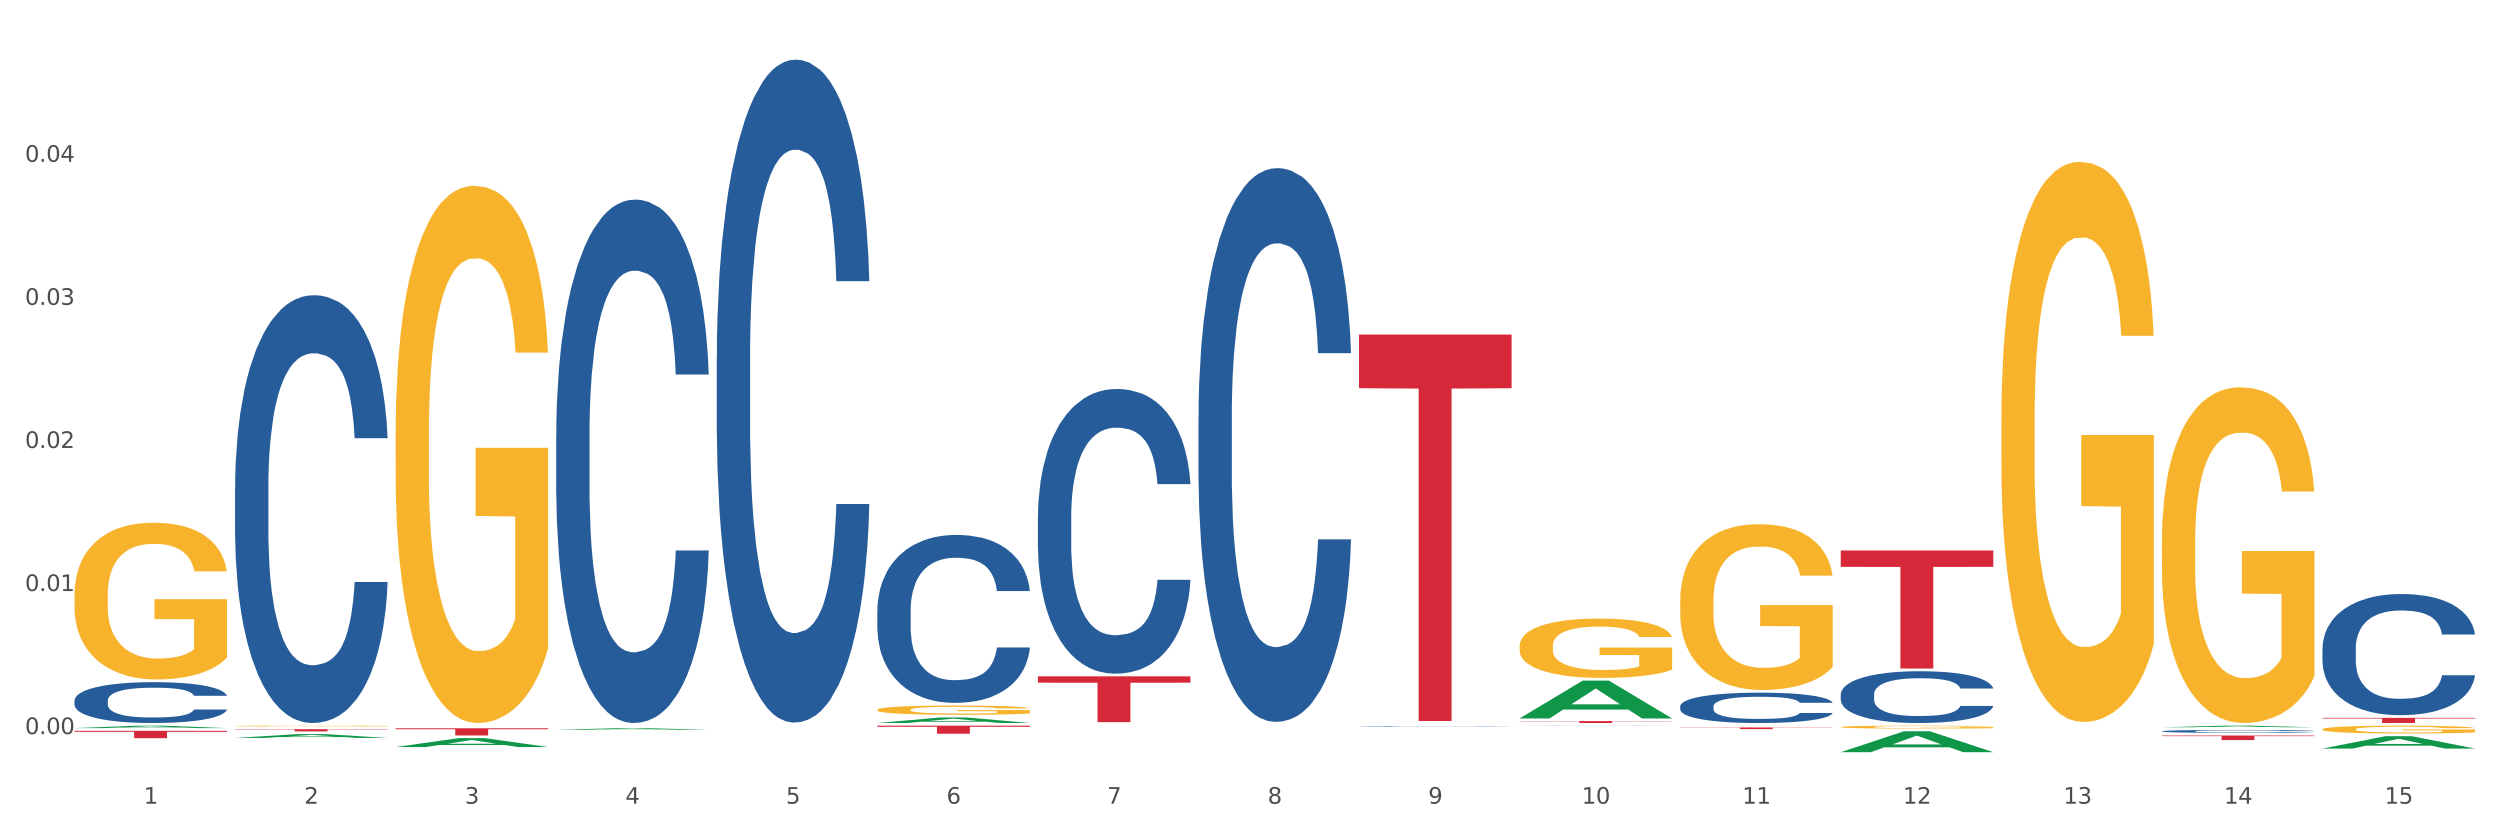 <?xml version="1.0" encoding="utf-8" standalone="no"?>
<!DOCTYPE svg PUBLIC "-//W3C//DTD SVG 1.1//EN"
  "http://www.w3.org/Graphics/SVG/1.1/DTD/svg11.dtd">
<svg xmlns:xlink="http://www.w3.org/1999/xlink" width="1080pt" height="360pt" viewBox="0 0 1080 360" xmlns="http://www.w3.org/2000/svg" version="1.1">
 <rect x="0" y="0" width="1080" height="360" fill="#333333" stroke="none"/>
 <defs>
  <style type="text/css">*{stroke-linejoin: round; stroke-linecap: butt}</style>
 </defs>
 <g id="figure_1">
  <g id="patch_1">
   <path d="M 0 360 
L 1080 360 
L 1080 0 
L 0 0 
z
" style="fill: #ffffff; stroke: #ffffff; stroke-linejoin: miter"/>
  </g>
  <g id="axes_1">
   <g id="matplotlib.axis_1">
    <g id="xtick_1">
     <g id="text_1">
      <!-- 1 -->
      <g style="fill: #4d4d4d" transform="translate(62.07 347.204) scale(0.096 -0.096)">
       <defs>
        <path id="DejaVuSans-31" d="M 794 531 
L 1825 531 
L 1825 4091 
L 703 3866 
L 703 4441 
L 1819 4666 
L 2450 4666 
L 2450 531 
L 3481 531 
L 3481 0 
L 794 0 
L 794 531 
z
" transform="scale(0.016)"/>
       </defs>
       <use xlink:href="#DejaVuSans-31"/>
      </g>
     </g>
    </g>
    <g id="xtick_2">
     <g id="text_2">
      <!-- 2 -->
      <g style="fill: #4d4d4d" transform="translate(131.436 347.204) scale(0.096 -0.096)">
       <defs>
        <path id="DejaVuSans-32" d="M 1228 531 
L 3431 531 
L 3431 0 
L 469 0 
L 469 531 
Q 828 903 1448 1529 
Q 2069 2156 2228 2338 
Q 2531 2678 2651 2914 
Q 2772 3150 2772 3378 
Q 2772 3750 2511 3984 
Q 2250 4219 1831 4219 
Q 1534 4219 1204 4116 
Q 875 4013 500 3803 
L 500 4441 
Q 881 4594 1212 4672 
Q 1544 4750 1819 4750 
Q 2544 4750 2975 4387 
Q 3406 4025 3406 3419 
Q 3406 3131 3298 2873 
Q 3191 2616 2906 2266 
Q 2828 2175 2409 1742 
Q 1991 1309 1228 531 
z
" transform="scale(0.016)"/>
       </defs>
       <use xlink:href="#DejaVuSans-32"/>
      </g>
     </g>
    </g>
    <g id="xtick_3">
     <g id="text_3">
      <!-- 3 -->
      <g style="fill: #4d4d4d" transform="translate(200.802 347.204) scale(0.096 -0.096)">
       <defs>
        <path id="DejaVuSans-33" d="M 2597 2516 
Q 3050 2419 3304 2112 
Q 3559 1806 3559 1356 
Q 3559 666 3084 287 
Q 2609 -91 1734 -91 
Q 1441 -91 1130 -33 
Q 819 25 488 141 
L 488 750 
Q 750 597 1062 519 
Q 1375 441 1716 441 
Q 2309 441 2620 675 
Q 2931 909 2931 1356 
Q 2931 1769 2642 2001 
Q 2353 2234 1838 2234 
L 1294 2234 
L 1294 2753 
L 1863 2753 
Q 2328 2753 2575 2939 
Q 2822 3125 2822 3475 
Q 2822 3834 2567 4026 
Q 2313 4219 1838 4219 
Q 1578 4219 1281 4162 
Q 984 4106 628 3988 
L 628 4550 
Q 988 4650 1302 4700 
Q 1616 4750 1894 4750 
Q 2613 4750 3031 4423 
Q 3450 4097 3450 3541 
Q 3450 3153 3228 2886 
Q 3006 2619 2597 2516 
z
" transform="scale(0.016)"/>
       </defs>
       <use xlink:href="#DejaVuSans-33"/>
      </g>
     </g>
    </g>
    <g id="xtick_4">
     <g id="text_4">
      <!-- 4 -->
      <g style="fill: #4d4d4d" transform="translate(270.169 347.204) scale(0.096 -0.096)">
       <defs>
        <path id="DejaVuSans-34" d="M 2419 4116 
L 825 1625 
L 2419 1625 
L 2419 4116 
z
M 2253 4666 
L 3047 4666 
L 3047 1625 
L 3713 1625 
L 3713 1100 
L 3047 1100 
L 3047 0 
L 2419 0 
L 2419 1100 
L 313 1100 
L 313 1709 
L 2253 4666 
z
" transform="scale(0.016)"/>
       </defs>
       <use xlink:href="#DejaVuSans-34"/>
      </g>
     </g>
    </g>
    <g id="xtick_5">
     <g id="text_5">
      <!-- 5 -->
      <g style="fill: #4d4d4d" transform="translate(339.535 347.204) scale(0.096 -0.096)">
       <defs>
        <path id="DejaVuSans-35" d="M 691 4666 
L 3169 4666 
L 3169 4134 
L 1269 4134 
L 1269 2991 
Q 1406 3038 1543 3061 
Q 1681 3084 1819 3084 
Q 2600 3084 3056 2656 
Q 3513 2228 3513 1497 
Q 3513 744 3044 326 
Q 2575 -91 1722 -91 
Q 1428 -91 1123 -41 
Q 819 9 494 109 
L 494 744 
Q 775 591 1075 516 
Q 1375 441 1709 441 
Q 2250 441 2565 725 
Q 2881 1009 2881 1497 
Q 2881 1984 2565 2268 
Q 2250 2553 1709 2553 
Q 1456 2553 1204 2497 
Q 953 2441 691 2322 
L 691 4666 
z
" transform="scale(0.016)"/>
       </defs>
       <use xlink:href="#DejaVuSans-35"/>
      </g>
     </g>
    </g>
    <g id="xtick_6">
     <g id="text_6">
      <!-- 6 -->
      <g style="fill: #4d4d4d" transform="translate(408.901 347.204) scale(0.096 -0.096)">
       <defs>
        <path id="DejaVuSans-36" d="M 2113 2584 
Q 1688 2584 1439 2293 
Q 1191 2003 1191 1497 
Q 1191 994 1439 701 
Q 1688 409 2113 409 
Q 2538 409 2786 701 
Q 3034 994 3034 1497 
Q 3034 2003 2786 2293 
Q 2538 2584 2113 2584 
z
M 3366 4563 
L 3366 3988 
Q 3128 4100 2886 4159 
Q 2644 4219 2406 4219 
Q 1781 4219 1451 3797 
Q 1122 3375 1075 2522 
Q 1259 2794 1537 2939 
Q 1816 3084 2150 3084 
Q 2853 3084 3261 2657 
Q 3669 2231 3669 1497 
Q 3669 778 3244 343 
Q 2819 -91 2113 -91 
Q 1303 -91 875 529 
Q 447 1150 447 2328 
Q 447 3434 972 4092 
Q 1497 4750 2381 4750 
Q 2619 4750 2861 4703 
Q 3103 4656 3366 4563 
z
" transform="scale(0.016)"/>
       </defs>
       <use xlink:href="#DejaVuSans-36"/>
      </g>
     </g>
    </g>
    <g id="xtick_7">
     <g id="text_7">
      <!-- 7 -->
      <g style="fill: #4d4d4d" transform="translate(478.267 347.204) scale(0.096 -0.096)">
       <defs>
        <path id="DejaVuSans-37" d="M 525 4666 
L 3525 4666 
L 3525 4397 
L 1831 0 
L 1172 0 
L 2766 4134 
L 525 4134 
L 525 4666 
z
" transform="scale(0.016)"/>
       </defs>
       <use xlink:href="#DejaVuSans-37"/>
      </g>
     </g>
    </g>
    <g id="xtick_8">
     <g id="text_8">
      <!-- 8 -->
      <g style="fill: #4d4d4d" transform="translate(547.634 347.204) scale(0.096 -0.096)">
       <defs>
        <path id="DejaVuSans-38" d="M 2034 2216 
Q 1584 2216 1326 1975 
Q 1069 1734 1069 1313 
Q 1069 891 1326 650 
Q 1584 409 2034 409 
Q 2484 409 2743 651 
Q 3003 894 3003 1313 
Q 3003 1734 2745 1975 
Q 2488 2216 2034 2216 
z
M 1403 2484 
Q 997 2584 770 2862 
Q 544 3141 544 3541 
Q 544 4100 942 4425 
Q 1341 4750 2034 4750 
Q 2731 4750 3128 4425 
Q 3525 4100 3525 3541 
Q 3525 3141 3298 2862 
Q 3072 2584 2669 2484 
Q 3125 2378 3379 2068 
Q 3634 1759 3634 1313 
Q 3634 634 3220 271 
Q 2806 -91 2034 -91 
Q 1263 -91 848 271 
Q 434 634 434 1313 
Q 434 1759 690 2068 
Q 947 2378 1403 2484 
z
M 1172 3481 
Q 1172 3119 1398 2916 
Q 1625 2713 2034 2713 
Q 2441 2713 2670 2916 
Q 2900 3119 2900 3481 
Q 2900 3844 2670 4047 
Q 2441 4250 2034 4250 
Q 1625 4250 1398 4047 
Q 1172 3844 1172 3481 
z
" transform="scale(0.016)"/>
       </defs>
       <use xlink:href="#DejaVuSans-38"/>
      </g>
     </g>
    </g>
    <g id="xtick_9">
     <g id="text_9">
      <!-- 9 -->
      <g style="fill: #4d4d4d" transform="translate(617 347.204) scale(0.096 -0.096)">
       <defs>
        <path id="DejaVuSans-39" d="M 703 97 
L 703 672 
Q 941 559 1184 500 
Q 1428 441 1663 441 
Q 2288 441 2617 861 
Q 2947 1281 2994 2138 
Q 2813 1869 2534 1725 
Q 2256 1581 1919 1581 
Q 1219 1581 811 2004 
Q 403 2428 403 3163 
Q 403 3881 828 4315 
Q 1253 4750 1959 4750 
Q 2769 4750 3195 4129 
Q 3622 3509 3622 2328 
Q 3622 1225 3098 567 
Q 2575 -91 1691 -91 
Q 1453 -91 1209 -44 
Q 966 3 703 97 
z
M 1959 2075 
Q 2384 2075 2632 2365 
Q 2881 2656 2881 3163 
Q 2881 3666 2632 3958 
Q 2384 4250 1959 4250 
Q 1534 4250 1286 3958 
Q 1038 3666 1038 3163 
Q 1038 2656 1286 2365 
Q 1534 2075 1959 2075 
z
" transform="scale(0.016)"/>
       </defs>
       <use xlink:href="#DejaVuSans-39"/>
      </g>
     </g>
    </g>
    <g id="xtick_10">
     <g id="text_10">
      <!-- 10 -->
      <g style="fill: #4d4d4d" transform="translate(683.312 347.204) scale(0.096 -0.096)">
       <defs>
        <path id="DejaVuSans-30" d="M 2034 4250 
Q 1547 4250 1301 3770 
Q 1056 3291 1056 2328 
Q 1056 1369 1301 889 
Q 1547 409 2034 409 
Q 2525 409 2770 889 
Q 3016 1369 3016 2328 
Q 3016 3291 2770 3770 
Q 2525 4250 2034 4250 
z
M 2034 4750 
Q 2819 4750 3233 4129 
Q 3647 3509 3647 2328 
Q 3647 1150 3233 529 
Q 2819 -91 2034 -91 
Q 1250 -91 836 529 
Q 422 1150 422 2328 
Q 422 3509 836 4129 
Q 1250 4750 2034 4750 
z
" transform="scale(0.016)"/>
       </defs>
       <use xlink:href="#DejaVuSans-31"/>
       <use xlink:href="#DejaVuSans-30" transform="translate(63.623 0)"/>
      </g>
     </g>
    </g>
    <g id="xtick_11">
     <g id="text_11">
      <!-- 11 -->
      <g style="fill: #4d4d4d" transform="translate(752.678 347.204) scale(0.096 -0.096)">
       <use xlink:href="#DejaVuSans-31"/>
       <use xlink:href="#DejaVuSans-31" transform="translate(63.623 0)"/>
      </g>
     </g>
    </g>
    <g id="xtick_12">
     <g id="text_12">
      <!-- 12 -->
      <g style="fill: #4d4d4d" transform="translate(822.044 347.204) scale(0.096 -0.096)">
       <use xlink:href="#DejaVuSans-31"/>
       <use xlink:href="#DejaVuSans-32" transform="translate(63.623 0)"/>
      </g>
     </g>
    </g>
    <g id="xtick_13">
     <g id="text_13">
      <!-- 13 -->
      <g style="fill: #4d4d4d" transform="translate(891.411 347.204) scale(0.096 -0.096)">
       <use xlink:href="#DejaVuSans-31"/>
       <use xlink:href="#DejaVuSans-33" transform="translate(63.623 0)"/>
      </g>
     </g>
    </g>
    <g id="xtick_14">
     <g id="text_14">
      <!-- 14 -->
      <g style="fill: #4d4d4d" transform="translate(960.777 347.204) scale(0.096 -0.096)">
       <use xlink:href="#DejaVuSans-31"/>
       <use xlink:href="#DejaVuSans-34" transform="translate(63.623 0)"/>
      </g>
     </g>
    </g>
    <g id="xtick_15">
     <g id="text_15">
      <!-- 15 -->
      <g style="fill: #4d4d4d" transform="translate(1030.143 347.204) scale(0.096 -0.096)">
       <use xlink:href="#DejaVuSans-31"/>
       <use xlink:href="#DejaVuSans-35" transform="translate(63.623 0)"/>
      </g>
     </g>
    </g>
    <g id="xtick_16"/>
    <g id="xtick_17"/>
    <g id="xtick_18"/>
    <g id="xtick_19"/>
    <g id="xtick_20"/>
    <g id="xtick_21"/>
    <g id="xtick_22"/>
    <g id="xtick_23"/>
    <g id="xtick_24"/>
    <g id="xtick_25"/>
    <g id="xtick_26"/>
    <g id="xtick_27"/>
    <g id="xtick_28"/>
    <g id="xtick_29"/>
   </g>
   <g id="matplotlib.axis_2">
    <g id="ytick_1">
     <g id="text_16">
      <!-- 0.00 -->
      <g style="fill: #4d4d4d" transform="translate(10.8 317.14) scale(0.096 -0.096)">
       <defs>
        <path id="DejaVuSans-2e" d="M 684 794 
L 1344 794 
L 1344 0 
L 684 0 
L 684 794 
z
" transform="scale(0.016)"/>
       </defs>
       <use xlink:href="#DejaVuSans-30"/>
       <use xlink:href="#DejaVuSans-2e" transform="translate(63.623 0)"/>
       <use xlink:href="#DejaVuSans-30" transform="translate(95.41 0)"/>
       <use xlink:href="#DejaVuSans-30" transform="translate(159.033 0)"/>
      </g>
     </g>
    </g>
    <g id="ytick_2">
     <g id="text_17">
      <!-- 0.01 -->
      <g style="fill: #4d4d4d" transform="translate(10.8 255.328) scale(0.096 -0.096)">
       <use xlink:href="#DejaVuSans-30"/>
       <use xlink:href="#DejaVuSans-2e" transform="translate(63.623 0)"/>
       <use xlink:href="#DejaVuSans-30" transform="translate(95.41 0)"/>
       <use xlink:href="#DejaVuSans-31" transform="translate(159.033 0)"/>
      </g>
     </g>
    </g>
    <g id="ytick_3">
     <g id="text_18">
      <!-- 0.02 -->
      <g style="fill: #4d4d4d" transform="translate(10.8 193.516) scale(0.096 -0.096)">
       <use xlink:href="#DejaVuSans-30"/>
       <use xlink:href="#DejaVuSans-2e" transform="translate(63.623 0)"/>
       <use xlink:href="#DejaVuSans-30" transform="translate(95.41 0)"/>
       <use xlink:href="#DejaVuSans-32" transform="translate(159.033 0)"/>
      </g>
     </g>
    </g>
    <g id="ytick_4">
     <g id="text_19">
      <!-- 0.03 -->
      <g style="fill: #4d4d4d" transform="translate(10.8 131.704) scale(0.096 -0.096)">
       <use xlink:href="#DejaVuSans-30"/>
       <use xlink:href="#DejaVuSans-2e" transform="translate(63.623 0)"/>
       <use xlink:href="#DejaVuSans-30" transform="translate(95.41 0)"/>
       <use xlink:href="#DejaVuSans-33" transform="translate(159.033 0)"/>
      </g>
     </g>
    </g>
    <g id="ytick_5">
     <g id="text_20">
      <!-- 0.04 -->
      <g style="fill: #4d4d4d" transform="translate(10.8 69.892) scale(0.096 -0.096)">
       <use xlink:href="#DejaVuSans-30"/>
       <use xlink:href="#DejaVuSans-2e" transform="translate(63.623 0)"/>
       <use xlink:href="#DejaVuSans-30" transform="translate(95.41 0)"/>
       <use xlink:href="#DejaVuSans-34" transform="translate(159.033 0)"/>
      </g>
     </g>
    </g>
    <g id="ytick_6"/>
    <g id="ytick_7"/>
    <g id="ytick_8"/>
    <g id="ytick_9"/>
    <g id="ytick_10"/>
   </g>
   <g id="PolyCollection_1">
    <path d="M 32.175 314.542 
L 32.243 314.541 
L 59.417 313.494 
L 70.695 313.493 
L 98.073 314.544 
L 85.029 314.544 
L 79.119 314.299 
L 51.061 314.299 
L 50.857 314.303 
L 45.151 314.544 
L 32.175 314.544 
L 32.175 314.542 
L 54.594 314.153 
L 75.586 314.152 
L 65.192 313.717 
L 65.056 313.715 
L 64.92 313.718 
L 54.526 314.152 
L 54.594 314.153 
L 32.175 314.542 
z
" clip-path="url(#p5194e579ae)" style="fill: #109648"/>
    <path d="M 32.175 315.695 
L 98.073 315.695 
L 98.073 316.142 
L 72.151 316.145 
L 72.151 318.915 
L 57.941 318.915 
L 57.941 316.145 
L 32.175 316.142 
L 32.175 315.698 
L 32.175 315.695 
z
" clip-path="url(#p5194e579ae)" style="fill: #d62839"/>
    <path d="M 101.541 315.018 
L 167.439 315.018 
L 167.439 315.149 
L 141.517 315.15 
L 141.517 315.961 
L 127.307 315.961 
L 127.307 315.15 
L 101.541 315.149 
L 101.541 315.019 
L 101.541 315.018 
z
" clip-path="url(#p5194e579ae)" style="fill: #d62839"/>
    <path d="M 170.907 314.609 
L 236.805 314.609 
L 236.805 315.041 
L 210.883 315.044 
L 210.883 317.717 
L 196.673 317.717 
L 196.673 315.044 
L 170.907 315.041 
L 170.907 314.612 
L 170.907 314.609 
z
" clip-path="url(#p5194e579ae)" style="fill: #d62839"/>
    <path d="M 379.006 313.493 
L 444.904 313.493 
L 444.904 313.974 
L 418.982 313.978 
L 418.982 316.96 
L 404.772 316.96 
L 404.772 313.978 
L 379.006 313.974 
L 379.006 313.496 
L 379.006 313.493 
z
" clip-path="url(#p5194e579ae)" style="fill: #d62839"/>
    <path d="M 448.372 292.174 
L 514.27 292.174 
L 514.27 294.922 
L 488.348 294.941 
L 488.348 311.95 
L 474.138 311.95 
L 474.138 294.941 
L 448.372 294.922 
L 448.372 292.193 
L 448.372 292.174 
z
" clip-path="url(#p5194e579ae)" style="fill: #d62839"/>
    <path d="M 587.105 144.504 
L 653.003 144.504 
L 653.003 167.709 
L 627.081 167.865 
L 627.081 311.481 
L 612.871 311.481 
L 612.871 167.865 
L 587.105 167.709 
L 587.105 144.661 
L 587.105 144.504 
z
" clip-path="url(#p5194e579ae)" style="fill: #d62839"/>
    <path d="M 656.471 311.516 
L 722.369 311.516 
L 722.369 311.631 
L 696.447 311.631 
L 696.447 312.342 
L 682.237 312.342 
L 682.237 311.631 
L 656.471 311.631 
L 656.471 311.517 
L 656.471 311.516 
z
" clip-path="url(#p5194e579ae)" style="fill: #d62839"/>
    <path d="M 725.837 314.263 
L 791.735 314.263 
L 791.735 314.361 
L 765.813 314.361 
L 765.813 314.965 
L 751.603 314.965 
L 751.603 314.361 
L 725.837 314.361 
L 725.837 314.264 
L 725.837 314.263 
z
" clip-path="url(#p5194e579ae)" style="fill: #d62839"/>
    <path d="M 795.203 237.789 
L 861.101 237.789 
L 861.101 244.88 
L 835.179 244.928 
L 835.179 288.816 
L 820.969 288.816 
L 820.969 244.928 
L 795.203 244.88 
L 795.203 237.837 
L 795.203 237.789 
z
" clip-path="url(#p5194e579ae)" style="fill: #d62839"/>
    <path d="M 933.936 317.739 
L 999.834 317.739 
L 999.834 318.013 
L 973.912 318.015 
L 973.912 319.711 
L 959.702 319.711 
L 959.702 318.015 
L 933.936 318.013 
L 933.936 317.741 
L 933.936 317.739 
z
" clip-path="url(#p5194e579ae)" style="fill: #d62839"/>
    <path d="M 1003.302 310.108 
L 1069.2 310.108 
L 1069.2 310.419 
L 1043.278 310.421 
L 1043.278 312.342 
L 1029.068 312.342 
L 1029.068 310.421 
L 1003.302 310.419 
L 1003.302 310.11 
L 1003.302 310.108 
z
" clip-path="url(#p5194e579ae)" style="fill: #d62839"/>
    <path d="M 32.175 302.621 
L 32.253 302.605 
L 32.253 302.153 
L 32.487 301.541 
L 33.343 300.412 
L 34.434 299.558 
L 36.303 298.558 
L 37.316 298.139 
L 38.64 297.672 
L 41.366 296.914 
L 44.482 296.269 
L 46.663 295.915 
L 48.299 295.689 
L 51.96 295.286 
L 54.063 295.109 
L 56.244 294.964 
L 58.114 294.867 
L 61.229 294.754 
L 63.722 294.706 
L 66.604 294.689 
L 69.019 294.706 
L 72.212 294.77 
L 76.886 294.964 
L 78.677 295.076 
L 81.092 295.27 
L 83.585 295.528 
L 85.61 295.786 
L 87.947 296.156 
L 90.361 296.64 
L 92.698 297.253 
L 94.334 297.817 
L 95.658 298.413 
L 96.827 299.139 
L 97.683 299.929 
L 98.073 300.59 
L 83.818 300.59 
L 83.429 299.993 
L 82.65 299.348 
L 81.871 298.913 
L 81.014 298.558 
L 79.69 298.155 
L 78.522 297.898 
L 76.574 297.591 
L 74.783 297.398 
L 73.303 297.285 
L 71.511 297.188 
L 67.694 297.091 
L 64.968 297.091 
L 63.255 297.124 
L 61.151 297.204 
L 59.36 297.317 
L 57.257 297.511 
L 55.621 297.72 
L 53.985 297.994 
L 53.05 298.188 
L 51.648 298.542 
L 50.714 298.833 
L 49.467 299.332 
L 48.766 299.687 
L 47.52 300.606 
L 46.975 301.283 
L 46.741 301.75 
L 46.585 302.266 
L 46.585 304.781 
L 47.053 305.909 
L 47.442 306.393 
L 48.065 306.941 
L 49.234 307.651 
L 50.947 308.344 
L 52.739 308.843 
L 54.219 309.15 
L 55.621 309.375 
L 57.023 309.553 
L 58.737 309.714 
L 60.139 309.811 
L 62.242 309.907 
L 64.734 309.956 
L 66.682 309.956 
L 70.654 309.875 
L 72.446 309.795 
L 74.16 309.682 
L 76.029 309.504 
L 77.509 309.311 
L 78.366 309.166 
L 79.768 308.86 
L 80.858 308.537 
L 81.793 308.166 
L 82.416 307.844 
L 83.117 307.36 
L 83.663 306.812 
L 83.818 306.522 
L 98.073 306.522 
L 97.761 307.102 
L 97.216 307.667 
L 96.126 308.424 
L 95.269 308.86 
L 93.945 309.392 
L 92.542 309.843 
L 90.595 310.343 
L 88.804 310.713 
L 86.934 311.036 
L 84.909 311.326 
L 81.248 311.729 
L 79.924 311.842 
L 77.12 312.035 
L 74.939 312.148 
L 71.745 312.261 
L 68.473 312.326 
L 65.046 312.342 
L 62.008 312.309 
L 58.659 312.213 
L 56.556 312.116 
L 54.219 311.971 
L 51.493 311.745 
L 48.922 311.471 
L 46.507 311.149 
L 44.248 310.778 
L 42.145 310.359 
L 39.419 309.666 
L 37.394 308.989 
L 35.914 308.36 
L 34.901 307.828 
L 33.889 307.151 
L 33.343 306.683 
L 32.487 305.555 
L 32.175 304.507 
L 32.175 302.621 
z
" clip-path="url(#p5194e579ae)" style="fill: #255c99"/>
    <path d="M 101.541 210.566 
L 101.619 210.397 
L 101.619 205.671 
L 101.853 199.257 
L 102.71 187.442 
L 103.8 178.497 
L 105.67 168.032 
L 106.682 163.644 
L 108.006 158.749 
L 110.733 150.817 
L 113.848 144.065 
L 116.029 140.352 
L 117.665 137.989 
L 121.326 133.769 
L 123.429 131.913 
L 125.61 130.394 
L 127.48 129.381 
L 130.595 128.2 
L 133.088 127.693 
L 135.97 127.525 
L 138.385 127.693 
L 141.578 128.368 
L 146.252 130.394 
L 148.044 131.575 
L 150.458 133.601 
L 152.951 136.301 
L 154.976 139.002 
L 157.313 142.884 
L 159.728 147.947 
L 162.064 154.361 
L 163.7 160.268 
L 165.024 166.513 
L 166.193 174.109 
L 167.05 182.379 
L 167.439 189.299 
L 153.185 189.299 
L 152.795 183.054 
L 152.016 176.303 
L 151.237 171.746 
L 150.38 168.032 
L 149.056 163.813 
L 147.888 161.112 
L 145.941 157.905 
L 144.149 155.88 
L 142.669 154.699 
L 140.877 153.686 
L 137.061 152.673 
L 134.334 152.673 
L 132.621 153.011 
L 130.518 153.855 
L 128.726 155.036 
L 126.623 157.061 
L 124.987 159.256 
L 123.351 162.125 
L 122.417 164.15 
L 121.015 167.864 
L 120.08 170.902 
L 118.834 176.134 
L 118.133 179.847 
L 116.886 189.468 
L 116.341 196.557 
L 116.107 201.451 
L 115.952 206.852 
L 115.952 233.183 
L 116.419 244.997 
L 116.808 250.061 
L 117.431 255.799 
L 118.6 263.226 
L 120.314 270.484 
L 122.105 275.716 
L 123.585 278.923 
L 124.987 281.286 
L 126.389 283.142 
L 128.103 284.83 
L 129.505 285.843 
L 131.608 286.855 
L 134.101 287.362 
L 136.048 287.362 
L 140.021 286.518 
L 141.812 285.674 
L 143.526 284.492 
L 145.395 282.636 
L 146.875 280.61 
L 147.732 279.091 
L 149.134 275.885 
L 150.225 272.509 
L 151.159 268.627 
L 151.783 265.251 
L 152.484 260.188 
L 153.029 254.449 
L 153.185 251.411 
L 167.439 251.411 
L 167.128 257.487 
L 166.582 263.395 
L 165.492 271.327 
L 164.635 275.885 
L 163.311 281.454 
L 161.909 286.18 
L 159.961 291.413 
L 158.17 295.295 
L 156.3 298.67 
L 154.275 301.708 
L 150.614 305.928 
L 149.29 307.109 
L 146.486 309.135 
L 144.305 310.316 
L 141.111 311.498 
L 137.84 312.173 
L 134.412 312.342 
L 131.374 312.004 
L 128.025 310.991 
L 125.922 309.979 
L 123.585 308.46 
L 120.859 306.097 
L 118.288 303.227 
L 115.874 299.852 
L 113.615 295.97 
L 111.512 291.581 
L 108.785 284.324 
L 106.76 277.235 
L 105.28 270.652 
L 104.267 265.082 
L 103.255 257.994 
L 102.71 253.099 
L 101.853 241.284 
L 101.541 230.313 
L 101.541 210.566 
z
" clip-path="url(#p5194e579ae)" style="fill: #255c99"/>
    <path d="M 240.274 187.82 
L 240.352 187.613 
L 240.352 181.831 
L 240.585 173.984 
L 241.442 159.529 
L 242.533 148.584 
L 244.402 135.781 
L 245.415 130.411 
L 246.739 124.423 
L 249.465 114.717 
L 252.581 106.457 
L 254.762 101.914 
L 256.398 99.023 
L 260.059 93.86 
L 262.162 91.589 
L 264.343 89.73 
L 266.212 88.491 
L 269.328 87.046 
L 271.821 86.426 
L 274.703 86.22 
L 277.117 86.426 
L 280.311 87.252 
L 284.985 89.73 
L 286.776 91.176 
L 289.191 93.654 
L 291.683 96.958 
L 293.709 100.262 
L 296.045 105.011 
L 298.46 111.207 
L 300.797 119.054 
L 302.433 126.281 
L 303.757 133.922 
L 304.925 143.215 
L 305.782 153.333 
L 306.172 161.8 
L 291.917 161.8 
L 291.528 154.159 
L 290.749 145.899 
L 289.97 140.324 
L 289.113 135.781 
L 287.789 130.618 
L 286.62 127.314 
L 284.673 123.39 
L 282.881 120.912 
L 281.401 119.467 
L 279.61 118.228 
L 275.793 116.989 
L 273.067 116.989 
L 271.353 117.402 
L 269.25 118.434 
L 267.458 119.88 
L 265.355 122.358 
L 263.72 125.042 
L 262.084 128.553 
L 261.149 131.031 
L 259.747 135.574 
L 258.812 139.291 
L 257.566 145.693 
L 256.865 150.236 
L 255.619 162.007 
L 255.073 170.68 
L 254.84 176.668 
L 254.684 183.277 
L 254.684 215.491 
L 255.151 229.946 
L 255.541 236.142 
L 256.164 243.163 
L 257.332 252.249 
L 259.046 261.129 
L 260.838 267.53 
L 262.318 271.454 
L 263.72 274.345 
L 265.122 276.616 
L 266.835 278.681 
L 268.237 279.92 
L 270.341 281.16 
L 272.833 281.779 
L 274.78 281.779 
L 278.753 280.746 
L 280.545 279.714 
L 282.258 278.268 
L 284.128 275.997 
L 285.608 273.519 
L 286.465 271.66 
L 287.867 267.737 
L 288.957 263.607 
L 289.892 258.857 
L 290.515 254.727 
L 291.216 248.532 
L 291.761 241.511 
L 291.917 237.794 
L 306.172 237.794 
L 305.86 245.228 
L 305.315 252.455 
L 304.224 262.161 
L 303.367 267.737 
L 302.043 274.551 
L 300.641 280.333 
L 298.694 286.735 
L 296.902 291.485 
L 295.033 295.615 
L 293.008 299.332 
L 289.347 304.494 
L 288.022 305.94 
L 285.218 308.418 
L 283.037 309.864 
L 279.844 311.309 
L 276.572 312.135 
L 273.145 312.342 
L 270.107 311.929 
L 266.757 310.69 
L 264.654 309.451 
L 262.318 307.592 
L 259.591 304.701 
L 257.021 301.19 
L 254.606 297.06 
L 252.347 292.311 
L 250.244 286.942 
L 247.518 278.062 
L 245.493 269.389 
L 244.013 261.335 
L 243 254.52 
L 241.987 245.847 
L 241.442 239.859 
L 240.585 225.403 
L 240.274 211.981 
L 240.274 187.82 
z
" clip-path="url(#p5194e579ae)" style="fill: #255c99"/>
    <path d="M 309.64 154.442 
L 309.718 154.18 
L 309.718 146.857 
L 309.951 136.918 
L 310.808 118.61 
L 311.899 104.747 
L 313.768 88.531 
L 314.781 81.731 
L 316.105 74.146 
L 318.831 61.853 
L 321.947 51.391 
L 324.128 45.637 
L 325.764 41.976 
L 329.425 35.437 
L 331.528 32.56 
L 333.709 30.206 
L 335.578 28.637 
L 338.694 26.806 
L 341.187 26.021 
L 344.069 25.759 
L 346.484 26.021 
L 349.677 27.067 
L 354.351 30.206 
L 356.142 32.037 
L 358.557 35.175 
L 361.05 39.36 
L 363.075 43.545 
L 365.412 49.561 
L 367.826 57.407 
L 370.163 67.346 
L 371.799 76.5 
L 373.123 86.177 
L 374.291 97.947 
L 375.148 110.763 
L 375.538 121.487 
L 361.283 121.487 
L 360.894 111.809 
L 360.115 101.347 
L 359.336 94.285 
L 358.479 88.531 
L 357.155 81.993 
L 355.987 77.808 
L 354.039 72.838 
L 352.248 69.7 
L 350.768 67.869 
L 348.976 66.3 
L 345.159 64.73 
L 342.433 64.73 
L 340.719 65.253 
L 338.616 66.561 
L 336.825 68.392 
L 334.722 71.531 
L 333.086 74.931 
L 331.45 79.377 
L 330.515 82.516 
L 329.113 88.27 
L 328.179 92.978 
L 326.932 101.086 
L 326.231 106.84 
L 324.985 121.748 
L 324.44 132.733 
L 324.206 140.318 
L 324.05 148.688 
L 324.05 189.49 
L 324.518 207.798 
L 324.907 215.645 
L 325.53 224.537 
L 326.699 236.045 
L 328.412 247.292 
L 330.204 255.4 
L 331.684 260.369 
L 333.086 264.031 
L 334.488 266.908 
L 336.202 269.524 
L 337.604 271.093 
L 339.707 272.662 
L 342.199 273.447 
L 344.147 273.447 
L 348.119 272.139 
L 349.911 270.831 
L 351.624 269.001 
L 353.494 266.124 
L 354.974 262.985 
L 355.831 260.631 
L 357.233 255.662 
L 358.323 250.431 
L 359.258 244.415 
L 359.881 239.184 
L 360.582 231.337 
L 361.127 222.445 
L 361.283 217.737 
L 375.538 217.737 
L 375.226 227.153 
L 374.681 236.307 
L 373.59 248.6 
L 372.734 255.662 
L 371.409 264.293 
L 370.007 271.616 
L 368.06 279.724 
L 366.268 285.74 
L 364.399 290.971 
L 362.374 295.679 
L 358.713 302.217 
L 357.389 304.048 
L 354.584 307.187 
L 352.403 309.018 
L 349.21 310.849 
L 345.938 311.895 
L 342.511 312.156 
L 339.473 311.633 
L 336.124 310.064 
L 334.021 308.495 
L 331.684 306.141 
L 328.957 302.479 
L 326.387 298.033 
L 323.972 292.802 
L 321.713 286.786 
L 319.61 279.986 
L 316.884 268.739 
L 314.859 257.754 
L 313.379 247.554 
L 312.366 238.922 
L 311.354 227.937 
L 310.808 220.352 
L 309.951 202.044 
L 309.64 185.043 
L 309.64 154.442 
z
" clip-path="url(#p5194e579ae)" style="fill: #255c99"/>
    <path d="M 379.006 263.684 
L 379.084 263.618 
L 379.084 261.763 
L 379.318 259.245 
L 380.175 254.608 
L 381.265 251.096 
L 383.134 246.988 
L 384.147 245.266 
L 385.471 243.344 
L 388.198 240.23 
L 391.313 237.58 
L 393.494 236.122 
L 395.13 235.195 
L 398.791 233.538 
L 400.894 232.81 
L 403.075 232.213 
L 404.945 231.816 
L 408.06 231.352 
L 410.553 231.153 
L 413.435 231.087 
L 415.85 231.153 
L 419.043 231.418 
L 423.717 232.213 
L 425.509 232.677 
L 427.923 233.472 
L 430.416 234.532 
L 432.441 235.592 
L 434.778 237.116 
L 437.193 239.104 
L 439.529 241.622 
L 441.165 243.941 
L 442.489 246.392 
L 443.658 249.373 
L 444.515 252.62 
L 444.904 255.336 
L 430.65 255.336 
L 430.26 252.885 
L 429.481 250.235 
L 428.702 248.446 
L 427.845 246.988 
L 426.521 245.332 
L 425.353 244.272 
L 423.405 243.013 
L 421.614 242.218 
L 420.134 241.754 
L 418.342 241.357 
L 414.526 240.959 
L 411.799 240.959 
L 410.086 241.092 
L 407.982 241.423 
L 406.191 241.887 
L 404.088 242.682 
L 402.452 243.543 
L 400.816 244.669 
L 399.882 245.464 
L 398.479 246.922 
L 397.545 248.115 
L 396.298 250.168 
L 395.597 251.626 
L 394.351 255.403 
L 393.806 258.185 
L 393.572 260.107 
L 393.416 262.227 
L 393.416 272.563 
L 393.884 277.2 
L 394.273 279.188 
L 394.896 281.441 
L 396.065 284.356 
L 397.778 287.205 
L 399.57 289.259 
L 401.05 290.518 
L 402.452 291.445 
L 403.854 292.174 
L 405.568 292.837 
L 406.97 293.234 
L 409.073 293.632 
L 411.566 293.83 
L 413.513 293.83 
L 417.485 293.499 
L 419.277 293.168 
L 420.991 292.704 
L 422.86 291.975 
L 424.34 291.18 
L 425.197 290.584 
L 426.599 289.325 
L 427.69 288 
L 428.624 286.476 
L 429.247 285.151 
L 429.948 283.163 
L 430.494 280.911 
L 430.65 279.718 
L 444.904 279.718 
L 444.592 282.103 
L 444.047 284.422 
L 442.957 287.536 
L 442.1 289.325 
L 440.776 291.512 
L 439.374 293.367 
L 437.426 295.421 
L 435.635 296.944 
L 433.765 298.27 
L 431.74 299.462 
L 428.079 301.119 
L 426.755 301.582 
L 423.951 302.377 
L 421.77 302.841 
L 418.576 303.305 
L 415.304 303.57 
L 411.877 303.636 
L 408.839 303.504 
L 405.49 303.106 
L 403.387 302.709 
L 401.05 302.112 
L 398.324 301.185 
L 395.753 300.058 
L 393.339 298.733 
L 391.08 297.209 
L 388.976 295.487 
L 386.25 292.638 
L 384.225 289.855 
L 382.745 287.271 
L 381.732 285.085 
L 380.72 282.302 
L 380.175 280.381 
L 379.318 275.743 
L 379.006 271.436 
L 379.006 263.684 
z
" clip-path="url(#p5194e579ae)" style="fill: #255c99"/>
    <path d="M 448.372 223.299 
L 448.45 223.186 
L 448.45 220.042 
L 448.684 215.774 
L 449.541 207.912 
L 450.631 201.959 
L 452.501 194.996 
L 453.513 192.076 
L 454.837 188.819 
L 457.564 183.54 
L 460.679 179.047 
L 462.861 176.577 
L 464.496 175.004 
L 468.157 172.196 
L 470.26 170.961 
L 472.441 169.95 
L 474.311 169.276 
L 477.427 168.49 
L 479.919 168.153 
L 482.801 168.041 
L 485.216 168.153 
L 488.41 168.602 
L 493.083 169.95 
L 494.875 170.736 
L 497.289 172.084 
L 499.782 173.881 
L 501.807 175.678 
L 504.144 178.261 
L 506.559 181.631 
L 508.896 185.899 
L 510.531 189.829 
L 511.856 193.985 
L 513.024 199.039 
L 513.881 204.542 
L 514.27 209.147 
L 500.016 209.147 
L 499.626 204.992 
L 498.847 200.499 
L 498.068 197.467 
L 497.212 194.996 
L 495.887 192.188 
L 494.719 190.391 
L 492.772 188.257 
L 490.98 186.909 
L 489.5 186.123 
L 487.709 185.449 
L 483.892 184.775 
L 481.165 184.775 
L 479.452 185 
L 477.349 185.562 
L 475.557 186.348 
L 473.454 187.696 
L 471.818 189.156 
L 470.183 191.065 
L 469.248 192.413 
L 467.846 194.884 
L 466.911 196.905 
L 465.665 200.387 
L 464.964 202.858 
L 463.717 209.26 
L 463.172 213.977 
L 462.938 217.234 
L 462.783 220.828 
L 462.783 238.348 
L 463.25 246.21 
L 463.639 249.58 
L 464.263 253.398 
L 465.431 258.34 
L 467.145 263.17 
L 468.936 266.651 
L 470.416 268.785 
L 471.818 270.358 
L 473.22 271.593 
L 474.934 272.716 
L 476.336 273.39 
L 478.439 274.064 
L 480.932 274.401 
L 482.879 274.401 
L 486.852 273.839 
L 488.643 273.278 
L 490.357 272.492 
L 492.226 271.256 
L 493.706 269.908 
L 494.563 268.898 
L 495.965 266.764 
L 497.056 264.517 
L 497.99 261.934 
L 498.614 259.688 
L 499.315 256.319 
L 499.86 252.5 
L 500.016 250.478 
L 514.27 250.478 
L 513.959 254.522 
L 513.413 258.452 
L 512.323 263.731 
L 511.466 266.764 
L 510.142 270.47 
L 508.74 273.615 
L 506.792 277.096 
L 505.001 279.68 
L 503.131 281.926 
L 501.106 283.947 
L 497.445 286.755 
L 496.121 287.541 
L 493.317 288.889 
L 491.136 289.675 
L 487.942 290.462 
L 484.671 290.911 
L 481.243 291.023 
L 478.206 290.798 
L 474.856 290.125 
L 472.753 289.451 
L 470.416 288.44 
L 467.69 286.868 
L 465.119 284.958 
L 462.705 282.712 
L 460.446 280.129 
L 458.343 277.209 
L 455.616 272.379 
L 453.591 267.662 
L 452.111 263.282 
L 451.099 259.576 
L 450.086 254.858 
L 449.541 251.601 
L 448.684 243.739 
L 448.372 236.439 
L 448.372 223.299 
z
" clip-path="url(#p5194e579ae)" style="fill: #255c99"/>
    <path d="M 517.739 180.12 
L 517.816 179.901 
L 517.816 173.784 
L 518.05 165.481 
L 518.907 150.188 
L 519.997 138.608 
L 521.867 125.062 
L 522.88 119.382 
L 524.204 113.046 
L 526.93 102.777 
L 530.046 94.038 
L 532.227 89.232 
L 533.863 86.173 
L 537.523 80.711 
L 539.627 78.308 
L 541.808 76.341 
L 543.677 75.03 
L 546.793 73.501 
L 549.285 72.846 
L 552.167 72.627 
L 554.582 72.846 
L 557.776 73.72 
L 562.449 76.341 
L 564.241 77.871 
L 566.656 80.492 
L 569.148 83.988 
L 571.173 87.484 
L 573.51 92.509 
L 575.925 99.063 
L 578.262 107.366 
L 579.898 115.012 
L 581.222 123.096 
L 582.39 132.928 
L 583.247 143.633 
L 583.636 152.591 
L 569.382 152.591 
L 568.992 144.507 
L 568.214 135.768 
L 567.435 129.869 
L 566.578 125.062 
L 565.254 119.6 
L 564.085 116.105 
L 562.138 111.954 
L 560.346 109.332 
L 558.866 107.803 
L 557.075 106.492 
L 553.258 105.181 
L 550.532 105.181 
L 548.818 105.618 
L 546.715 106.71 
L 544.923 108.239 
L 542.82 110.861 
L 541.184 113.702 
L 539.549 117.416 
L 538.614 120.037 
L 537.212 124.844 
L 536.277 128.777 
L 535.031 135.55 
L 534.33 140.356 
L 533.084 152.81 
L 532.538 161.986 
L 532.305 168.322 
L 532.149 175.313 
L 532.149 209.396 
L 532.616 224.69 
L 533.006 231.244 
L 533.629 238.672 
L 534.797 248.286 
L 536.511 257.68 
L 538.302 264.453 
L 539.782 268.604 
L 541.184 271.663 
L 542.587 274.066 
L 544.3 276.251 
L 545.702 277.562 
L 547.805 278.873 
L 550.298 279.528 
L 552.245 279.528 
L 556.218 278.436 
L 558.009 277.343 
L 559.723 275.814 
L 561.593 273.411 
L 563.073 270.789 
L 563.929 268.823 
L 565.331 264.672 
L 566.422 260.302 
L 567.357 255.277 
L 567.98 250.907 
L 568.681 244.353 
L 569.226 236.925 
L 569.382 232.992 
L 583.636 232.992 
L 583.325 240.857 
L 582.78 248.504 
L 581.689 258.773 
L 580.832 264.672 
L 579.508 271.881 
L 578.106 277.999 
L 576.159 284.772 
L 574.367 289.797 
L 572.498 294.166 
L 570.472 298.099 
L 566.811 303.561 
L 565.487 305.09 
L 562.683 307.712 
L 560.502 309.242 
L 557.308 310.771 
L 554.037 311.645 
L 550.61 311.863 
L 547.572 311.426 
L 544.222 310.115 
L 542.119 308.805 
L 539.782 306.838 
L 537.056 303.78 
L 534.486 300.065 
L 532.071 295.696 
L 529.812 290.671 
L 527.709 284.99 
L 524.983 275.596 
L 522.957 266.419 
L 521.477 257.899 
L 520.465 250.689 
L 519.452 241.513 
L 518.907 235.177 
L 518.05 219.883 
L 517.739 205.682 
L 517.739 180.12 
z
" clip-path="url(#p5194e579ae)" style="fill: #255c99"/>
    <path d="M 587.105 313.724 
L 587.183 313.723 
L 587.183 313.718 
L 587.416 313.71 
L 588.273 313.695 
L 589.364 313.685 
L 591.233 313.672 
L 592.246 313.667 
L 593.57 313.661 
L 596.296 313.651 
L 599.412 313.643 
L 601.593 313.638 
L 603.229 313.636 
L 606.89 313.63 
L 608.993 313.628 
L 611.174 313.626 
L 613.043 313.625 
L 616.159 313.624 
L 618.652 313.623 
L 621.534 313.623 
L 623.948 313.623 
L 627.142 313.624 
L 631.816 313.626 
L 633.607 313.628 
L 636.022 313.63 
L 638.514 313.633 
L 640.54 313.637 
L 642.877 313.641 
L 645.291 313.648 
L 647.628 313.655 
L 649.264 313.663 
L 650.588 313.67 
L 651.756 313.679 
L 652.613 313.689 
L 653.003 313.698 
L 638.748 313.698 
L 638.359 313.69 
L 637.58 313.682 
L 636.801 313.676 
L 635.944 313.672 
L 634.62 313.667 
L 633.451 313.664 
L 631.504 313.66 
L 629.713 313.657 
L 628.233 313.656 
L 626.441 313.655 
L 622.624 313.653 
L 619.898 313.653 
L 618.184 313.654 
L 616.081 313.655 
L 614.29 313.656 
L 612.186 313.659 
L 610.551 313.661 
L 608.915 313.665 
L 607.98 313.667 
L 606.578 313.672 
L 605.643 313.675 
L 604.397 313.682 
L 603.696 313.686 
L 602.45 313.698 
L 601.905 313.707 
L 601.671 313.712 
L 601.515 313.719 
L 601.515 313.751 
L 601.982 313.765 
L 602.372 313.771 
L 602.995 313.778 
L 604.163 313.787 
L 605.877 313.796 
L 607.669 313.803 
L 609.149 313.806 
L 610.551 313.809 
L 611.953 313.812 
L 613.666 313.814 
L 615.069 313.815 
L 617.172 313.816 
L 619.664 313.817 
L 621.612 313.817 
L 625.584 313.816 
L 627.376 313.815 
L 629.089 313.813 
L 630.959 313.811 
L 632.439 313.808 
L 633.296 313.807 
L 634.698 313.803 
L 635.788 313.799 
L 636.723 313.794 
L 637.346 313.79 
L 638.047 313.784 
L 638.592 313.777 
L 638.748 313.773 
L 653.003 313.773 
L 652.691 313.78 
L 652.146 313.788 
L 651.055 313.797 
L 650.199 313.803 
L 648.874 313.81 
L 647.472 313.815 
L 645.525 313.822 
L 643.733 313.826 
L 641.864 313.83 
L 639.839 313.834 
L 636.178 313.839 
L 634.853 313.841 
L 632.049 313.843 
L 629.868 313.845 
L 626.675 313.846 
L 623.403 313.847 
L 619.976 313.847 
L 616.938 313.847 
L 613.589 313.845 
L 611.485 313.844 
L 609.149 313.842 
L 606.422 313.839 
L 603.852 313.836 
L 601.437 313.832 
L 599.178 313.827 
L 597.075 313.822 
L 594.349 313.813 
L 592.324 313.804 
L 590.844 313.796 
L 589.831 313.79 
L 588.818 313.781 
L 588.273 313.775 
L 587.416 313.761 
L 587.105 313.747 
L 587.105 313.724 
z
" clip-path="url(#p5194e579ae)" style="fill: #255c99"/>
    <path d="M 656.471 313.511 
L 656.549 313.511 
L 656.549 313.51 
L 656.783 313.509 
L 657.639 313.506 
L 658.73 313.504 
L 660.599 313.502 
L 661.612 313.501 
L 662.936 313.5 
L 665.662 313.498 
L 668.778 313.496 
L 670.959 313.495 
L 672.595 313.495 
L 676.256 313.494 
L 678.359 313.494 
L 680.54 313.493 
L 682.41 313.493 
L 685.525 313.493 
L 688.018 313.493 
L 690.9 313.493 
L 693.315 313.493 
L 696.508 313.493 
L 701.182 313.493 
L 702.973 313.493 
L 705.388 313.494 
L 707.881 313.495 
L 709.906 313.495 
L 712.243 313.496 
L 714.657 313.497 
L 716.994 313.499 
L 718.63 313.5 
L 719.954 313.501 
L 721.123 313.503 
L 721.979 313.505 
L 722.369 313.507 
L 708.114 313.507 
L 707.725 313.505 
L 706.946 313.504 
L 706.167 313.503 
L 705.31 313.502 
L 703.986 313.501 
L 702.818 313.5 
L 700.87 313.499 
L 699.079 313.499 
L 697.599 313.499 
L 695.807 313.499 
L 691.99 313.498 
L 689.264 313.498 
L 687.55 313.498 
L 685.447 313.499 
L 683.656 313.499 
L 681.553 313.499 
L 679.917 313.5 
L 678.281 313.5 
L 677.346 313.501 
L 675.944 313.502 
L 675.01 313.502 
L 673.763 313.504 
L 673.062 313.504 
L 671.816 313.507 
L 671.271 313.508 
L 671.037 313.509 
L 670.881 313.511 
L 670.881 313.517 
L 671.349 313.519 
L 671.738 313.52 
L 672.361 313.522 
L 673.53 313.523 
L 675.243 313.525 
L 677.035 313.526 
L 678.515 313.527 
L 679.917 313.528 
L 681.319 313.528 
L 683.033 313.528 
L 684.435 313.529 
L 686.538 313.529 
L 689.03 313.529 
L 690.978 313.529 
L 694.95 313.529 
L 696.742 313.529 
L 698.456 313.528 
L 700.325 313.528 
L 701.805 313.527 
L 702.662 313.527 
L 704.064 313.526 
L 705.154 313.526 
L 706.089 313.525 
L 706.712 313.524 
L 707.413 313.523 
L 707.959 313.521 
L 708.114 313.521 
L 722.369 313.521 
L 722.057 313.522 
L 721.512 313.523 
L 720.422 313.525 
L 719.565 313.526 
L 718.241 313.528 
L 716.838 313.529 
L 714.891 313.53 
L 713.1 313.531 
L 711.23 313.531 
L 709.205 313.532 
L 705.544 313.533 
L 704.22 313.533 
L 701.416 313.534 
L 699.235 313.534 
L 696.041 313.534 
L 692.769 313.535 
L 689.342 313.535 
L 686.304 313.535 
L 682.955 313.534 
L 680.852 313.534 
L 678.515 313.534 
L 675.789 313.533 
L 673.218 313.533 
L 670.803 313.532 
L 668.544 313.531 
L 666.441 313.53 
L 663.715 313.528 
L 661.69 313.527 
L 660.21 313.525 
L 659.197 313.524 
L 658.185 313.522 
L 657.639 313.521 
L 656.783 313.518 
L 656.471 313.516 
L 656.471 313.511 
z
" clip-path="url(#p5194e579ae)" style="fill: #255c99"/>
    <path d="M 725.837 305.121 
L 725.915 305.109 
L 725.915 304.774 
L 726.149 304.319 
L 727.006 303.481 
L 728.096 302.846 
L 729.966 302.104 
L 730.978 301.793 
L 732.302 301.445 
L 735.029 300.882 
L 738.144 300.404 
L 740.325 300.14 
L 741.961 299.972 
L 745.622 299.673 
L 747.725 299.541 
L 749.906 299.434 
L 751.776 299.362 
L 754.891 299.278 
L 757.384 299.242 
L 760.266 299.23 
L 762.681 299.242 
L 765.874 299.29 
L 770.548 299.434 
L 772.34 299.517 
L 774.754 299.661 
L 777.247 299.853 
L 779.272 300.044 
L 781.609 300.32 
L 784.024 300.679 
L 786.36 301.134 
L 787.996 301.553 
L 789.32 301.996 
L 790.489 302.535 
L 791.346 303.122 
L 791.735 303.613 
L 777.481 303.613 
L 777.091 303.17 
L 776.312 302.691 
L 775.533 302.367 
L 774.676 302.104 
L 773.352 301.804 
L 772.184 301.613 
L 770.237 301.385 
L 768.445 301.242 
L 766.965 301.158 
L 765.173 301.086 
L 761.357 301.014 
L 758.63 301.014 
L 756.917 301.038 
L 754.814 301.098 
L 753.022 301.182 
L 750.919 301.326 
L 749.283 301.481 
L 747.647 301.685 
L 746.713 301.828 
L 745.311 302.092 
L 744.376 302.307 
L 743.13 302.679 
L 742.429 302.942 
L 741.182 303.625 
L 740.637 304.127 
L 740.403 304.475 
L 740.248 304.858 
L 740.248 306.726 
L 740.715 307.564 
L 741.104 307.923 
L 741.727 308.33 
L 742.896 308.857 
L 744.61 309.372 
L 746.401 309.743 
L 747.881 309.971 
L 749.283 310.138 
L 750.685 310.27 
L 752.399 310.39 
L 753.801 310.462 
L 755.904 310.534 
L 758.397 310.569 
L 760.344 310.569 
L 764.317 310.51 
L 766.108 310.45 
L 767.822 310.366 
L 769.691 310.234 
L 771.171 310.091 
L 772.028 309.983 
L 773.43 309.755 
L 774.521 309.516 
L 775.455 309.24 
L 776.079 309.001 
L 776.78 308.642 
L 777.325 308.235 
L 777.481 308.019 
L 791.735 308.019 
L 791.424 308.45 
L 790.878 308.869 
L 789.788 309.432 
L 788.931 309.755 
L 787.607 310.15 
L 786.205 310.486 
L 784.257 310.857 
L 782.466 311.132 
L 780.596 311.372 
L 778.571 311.587 
L 774.91 311.887 
L 773.586 311.97 
L 770.782 312.114 
L 768.601 312.198 
L 765.407 312.282 
L 762.136 312.33 
L 758.708 312.342 
L 755.67 312.318 
L 752.321 312.246 
L 750.218 312.174 
L 747.881 312.066 
L 745.155 311.899 
L 742.584 311.695 
L 740.17 311.456 
L 737.911 311.18 
L 735.808 310.869 
L 733.081 310.354 
L 731.056 309.851 
L 729.576 309.384 
L 728.563 308.989 
L 727.551 308.486 
L 727.006 308.139 
L 726.149 307.301 
L 725.837 306.522 
L 725.837 305.121 
z
" clip-path="url(#p5194e579ae)" style="fill: #255c99"/>
    <path d="M 795.203 300.02 
L 795.281 300 
L 795.281 299.428 
L 795.515 298.651 
L 796.372 297.221 
L 797.462 296.138 
L 799.332 294.871 
L 800.344 294.34 
L 801.669 293.748 
L 804.395 292.787 
L 807.511 291.97 
L 809.692 291.52 
L 811.327 291.234 
L 814.988 290.723 
L 817.092 290.499 
L 819.273 290.315 
L 821.142 290.192 
L 824.258 290.049 
L 826.75 289.988 
L 829.632 289.967 
L 832.047 289.988 
L 835.241 290.07 
L 839.914 290.315 
L 841.706 290.458 
L 844.121 290.703 
L 846.613 291.03 
L 848.638 291.357 
L 850.975 291.827 
L 853.39 292.44 
L 855.727 293.216 
L 857.362 293.931 
L 858.687 294.687 
L 859.855 295.607 
L 860.712 296.608 
L 861.101 297.446 
L 846.847 297.446 
L 846.457 296.69 
L 845.678 295.873 
L 844.899 295.321 
L 844.043 294.871 
L 842.718 294.361 
L 841.55 294.034 
L 839.603 293.645 
L 837.811 293.4 
L 836.331 293.257 
L 834.54 293.135 
L 830.723 293.012 
L 827.997 293.012 
L 826.283 293.053 
L 824.18 293.155 
L 822.388 293.298 
L 820.285 293.543 
L 818.649 293.809 
L 817.014 294.156 
L 816.079 294.401 
L 814.677 294.851 
L 813.742 295.219 
L 812.496 295.852 
L 811.795 296.302 
L 810.548 297.466 
L 810.003 298.325 
L 809.77 298.917 
L 809.614 299.571 
L 809.614 302.759 
L 810.081 304.189 
L 810.471 304.802 
L 811.094 305.497 
L 812.262 306.396 
L 813.976 307.274 
L 815.767 307.908 
L 817.247 308.296 
L 818.649 308.582 
L 820.051 308.807 
L 821.765 309.011 
L 823.167 309.134 
L 825.27 309.256 
L 827.763 309.318 
L 829.71 309.318 
L 833.683 309.215 
L 835.474 309.113 
L 837.188 308.97 
L 839.057 308.745 
L 840.537 308.5 
L 841.394 308.316 
L 842.796 307.928 
L 843.887 307.519 
L 844.822 307.049 
L 845.445 306.641 
L 846.146 306.028 
L 846.691 305.333 
L 846.847 304.965 
L 861.101 304.965 
L 860.79 305.701 
L 860.245 306.416 
L 859.154 307.376 
L 858.297 307.928 
L 856.973 308.602 
L 855.571 309.175 
L 853.624 309.808 
L 851.832 310.278 
L 849.963 310.687 
L 847.937 311.054 
L 844.276 311.565 
L 842.952 311.708 
L 840.148 311.953 
L 837.967 312.096 
L 834.773 312.239 
L 831.502 312.321 
L 828.074 312.342 
L 825.037 312.301 
L 821.687 312.178 
L 819.584 312.056 
L 817.247 311.872 
L 814.521 311.586 
L 811.951 311.238 
L 809.536 310.83 
L 807.277 310.36 
L 805.174 309.828 
L 802.448 308.95 
L 800.422 308.092 
L 798.942 307.295 
L 797.93 306.62 
L 796.917 305.762 
L 796.372 305.17 
L 795.515 303.739 
L 795.203 302.411 
L 795.203 300.02 
z
" clip-path="url(#p5194e579ae)" style="fill: #255c99"/>
    <path d="M 32.175 257.118 
L 32.253 257.056 
L 32.253 254.83 
L 32.408 252.913 
L 33.186 248.276 
L 34.353 244.442 
L 35.209 242.402 
L 36.065 240.732 
L 37.076 239.062 
L 38.321 237.331 
L 40.578 234.796 
L 41.978 233.497 
L 43.69 232.137 
L 46.802 230.158 
L 49.058 229.045 
L 51.392 228.118 
L 55.204 227.005 
L 57.694 226.51 
L 60.339 226.139 
L 63.529 225.892 
L 65.941 225.83 
L 71.231 226.015 
L 75.744 226.572 
L 77.922 227.005 
L 80.723 227.747 
L 82.201 228.241 
L 84.613 229.231 
L 87.103 230.529 
L 88.815 231.642 
L 91.382 233.745 
L 93.327 235.847 
L 95.116 238.444 
L 96.05 240.237 
L 96.75 241.907 
L 97.373 243.824 
L 97.995 246.854 
L 83.991 246.854 
L 83.446 244.689 
L 82.59 242.649 
L 81.346 240.67 
L 80.256 239.433 
L 78.389 237.888 
L 76.677 236.898 
L 74.888 236.156 
L 72.71 235.538 
L 70.998 235.229 
L 68.586 234.981 
L 63.84 235.043 
L 60.65 235.538 
L 58.472 236.156 
L 57.071 236.713 
L 55.827 237.331 
L 54.426 238.197 
L 52.792 239.495 
L 51.625 240.67 
L 50.458 242.154 
L 49.525 243.638 
L 48.669 245.37 
L 47.969 247.225 
L 47.424 249.141 
L 46.957 251.491 
L 46.568 255.387 
L 46.568 263.858 
L 46.724 265.775 
L 47.113 268.31 
L 47.58 270.227 
L 48.358 272.515 
L 49.058 274.061 
L 50.381 276.287 
L 51.859 278.142 
L 53.026 279.317 
L 54.193 280.306 
L 56.216 281.666 
L 58.472 282.779 
L 60.417 283.46 
L 63.062 284.078 
L 64.852 284.325 
L 66.408 284.449 
L 70.22 284.449 
L 72.943 284.263 
L 75.977 283.831 
L 78.311 283.274 
L 80.256 282.594 
L 82.435 281.481 
L 83.835 280.43 
L 83.835 267.506 
L 66.719 267.444 
L 66.719 258.849 
L 98.073 258.849 
L 98.073 284.078 
L 96.75 285.376 
L 95.272 286.551 
L 93.716 287.602 
L 91.382 288.901 
L 88.581 290.138 
L 86.091 291.003 
L 83.446 291.745 
L 80.334 292.426 
L 76.288 293.044 
L 73.799 293.291 
L 70.687 293.477 
L 67.03 293.539 
L 63.84 293.415 
L 60.728 293.106 
L 57.461 292.549 
L 54.271 291.745 
L 51.859 290.942 
L 49.447 289.952 
L 46.879 288.654 
L 44.857 287.417 
L 43.301 286.304 
L 41.589 284.882 
L 39.722 283.027 
L 38.321 281.357 
L 37.076 279.626 
L 35.754 277.4 
L 34.82 275.483 
L 33.887 273.071 
L 33.342 271.278 
L 32.72 268.496 
L 32.253 264.6 
L 32.175 257.118 
z
" clip-path="url(#p5194e579ae)" style="fill: #f7b32b"/>
    <path d="M 1003.302 280.137 
L 1003.38 280.089 
L 1003.38 278.751 
L 1003.614 276.935 
L 1004.47 273.589 
L 1005.561 271.056 
L 1007.43 268.093 
L 1008.443 266.85 
L 1009.767 265.464 
L 1012.494 263.218 
L 1015.609 261.306 
L 1017.79 260.254 
L 1019.426 259.585 
L 1023.087 258.39 
L 1025.19 257.865 
L 1027.371 257.434 
L 1029.241 257.148 
L 1032.356 256.813 
L 1034.849 256.67 
L 1037.731 256.622 
L 1040.146 256.67 
L 1043.339 256.861 
L 1048.013 257.434 
L 1049.805 257.769 
L 1052.219 258.342 
L 1054.712 259.107 
L 1056.737 259.872 
L 1059.074 260.971 
L 1061.489 262.405 
L 1063.825 264.221 
L 1065.461 265.894 
L 1066.785 267.662 
L 1067.954 269.813 
L 1068.811 272.155 
L 1069.2 274.115 
L 1054.945 274.115 
L 1054.556 272.346 
L 1053.777 270.435 
L 1052.998 269.144 
L 1052.141 268.093 
L 1050.817 266.898 
L 1049.649 266.133 
L 1047.701 265.225 
L 1045.91 264.651 
L 1044.43 264.317 
L 1042.638 264.03 
L 1038.822 263.743 
L 1036.095 263.743 
L 1034.382 263.839 
L 1032.278 264.078 
L 1030.487 264.412 
L 1028.384 264.986 
L 1026.748 265.607 
L 1025.112 266.42 
L 1024.178 266.993 
L 1022.775 268.045 
L 1021.841 268.905 
L 1020.594 270.387 
L 1019.893 271.438 
L 1018.647 274.163 
L 1018.102 276.17 
L 1017.868 277.556 
L 1017.712 279.085 
L 1017.712 286.541 
L 1018.18 289.887 
L 1018.569 291.321 
L 1019.192 292.946 
L 1020.361 295.049 
L 1022.074 297.104 
L 1023.866 298.586 
L 1025.346 299.494 
L 1026.748 300.163 
L 1028.15 300.689 
L 1029.864 301.167 
L 1031.266 301.454 
L 1033.369 301.74 
L 1035.862 301.884 
L 1037.809 301.884 
L 1041.781 301.645 
L 1043.573 301.406 
L 1045.287 301.071 
L 1047.156 300.545 
L 1048.636 299.972 
L 1049.493 299.542 
L 1050.895 298.634 
L 1051.986 297.678 
L 1052.92 296.578 
L 1053.543 295.623 
L 1054.244 294.189 
L 1054.79 292.564 
L 1054.945 291.703 
L 1069.2 291.703 
L 1068.888 293.424 
L 1068.343 295.097 
L 1067.253 297.343 
L 1066.396 298.634 
L 1065.072 300.211 
L 1063.67 301.549 
L 1061.722 303.031 
L 1059.931 304.13 
L 1058.061 305.086 
L 1056.036 305.946 
L 1052.375 307.141 
L 1051.051 307.476 
L 1048.247 308.049 
L 1046.066 308.384 
L 1042.872 308.718 
L 1039.6 308.91 
L 1036.173 308.957 
L 1033.135 308.862 
L 1029.786 308.575 
L 1027.683 308.288 
L 1025.346 307.858 
L 1022.62 307.189 
L 1020.049 306.376 
L 1017.634 305.42 
L 1015.376 304.321 
L 1013.272 303.079 
L 1010.546 301.023 
L 1008.521 299.016 
L 1007.041 297.152 
L 1006.028 295.575 
L 1005.016 293.567 
L 1004.47 292.181 
L 1003.614 288.836 
L 1003.302 285.729 
L 1003.302 280.137 
z
" clip-path="url(#p5194e579ae)" style="fill: #255c99"/>
    <path d="M 933.936 315.9 
L 934.014 315.899 
L 934.014 315.867 
L 934.247 315.824 
L 935.104 315.744 
L 936.195 315.684 
L 938.064 315.613 
L 939.077 315.583 
L 940.401 315.55 
L 943.127 315.497 
L 946.243 315.451 
L 948.424 315.426 
L 950.06 315.41 
L 953.721 315.381 
L 955.824 315.369 
L 958.005 315.359 
L 959.874 315.352 
L 962.99 315.344 
L 965.483 315.34 
L 968.365 315.339 
L 970.779 315.34 
L 973.973 315.345 
L 978.647 315.359 
L 980.438 315.367 
L 982.853 315.38 
L 985.346 315.399 
L 987.371 315.417 
L 989.708 315.443 
L 992.122 315.477 
L 994.459 315.521 
L 996.095 315.56 
L 997.419 315.603 
L 998.587 315.654 
L 999.444 315.71 
L 999.834 315.757 
L 985.579 315.757 
L 985.19 315.714 
L 984.411 315.669 
L 983.632 315.638 
L 982.775 315.613 
L 981.451 315.584 
L 980.283 315.566 
L 978.335 315.544 
L 976.544 315.531 
L 975.064 315.523 
L 973.272 315.516 
L 969.455 315.509 
L 966.729 315.509 
L 965.015 315.511 
L 962.912 315.517 
L 961.121 315.525 
L 959.018 315.539 
L 957.382 315.554 
L 955.746 315.573 
L 954.811 315.587 
L 953.409 315.612 
L 952.475 315.632 
L 951.228 315.668 
L 950.527 315.693 
L 949.281 315.758 
L 948.736 315.806 
L 948.502 315.839 
L 948.346 315.875 
L 948.346 316.053 
L 948.814 316.133 
L 949.203 316.167 
L 949.826 316.206 
L 950.995 316.256 
L 952.708 316.305 
L 954.5 316.341 
L 955.98 316.362 
L 957.382 316.378 
L 958.784 316.391 
L 960.498 316.402 
L 961.9 316.409 
L 964.003 316.416 
L 966.495 316.419 
L 968.443 316.419 
L 972.415 316.414 
L 974.207 316.408 
L 975.92 316.4 
L 977.79 316.387 
L 979.27 316.374 
L 980.127 316.363 
L 981.529 316.342 
L 982.619 316.319 
L 983.554 316.293 
L 984.177 316.27 
L 984.878 316.236 
L 985.423 316.197 
L 985.579 316.176 
L 999.834 316.176 
L 999.522 316.217 
L 998.977 316.257 
L 997.886 316.311 
L 997.03 316.342 
L 995.705 316.379 
L 994.303 316.411 
L 992.356 316.447 
L 990.564 316.473 
L 988.695 316.496 
L 986.67 316.516 
L 983.009 316.545 
L 981.685 316.553 
L 978.88 316.566 
L 976.699 316.574 
L 973.506 316.582 
L 970.234 316.587 
L 966.807 316.588 
L 963.769 316.586 
L 960.42 316.579 
L 958.317 316.572 
L 955.98 316.562 
L 953.253 316.546 
L 950.683 316.526 
L 948.268 316.504 
L 946.009 316.477 
L 943.906 316.448 
L 941.18 316.399 
L 939.155 316.351 
L 937.675 316.306 
L 936.662 316.269 
L 935.65 316.221 
L 935.104 316.188 
L 934.247 316.108 
L 933.936 316.034 
L 933.936 315.9 
z
" clip-path="url(#p5194e579ae)" style="fill: #255c99"/>
    <path d="M 656.471 279.078 
L 656.549 279.055 
L 656.549 278.212 
L 656.704 277.487 
L 657.482 275.732 
L 658.649 274.282 
L 659.505 273.51 
L 660.361 272.878 
L 661.372 272.246 
L 662.617 271.591 
L 664.874 270.632 
L 666.274 270.141 
L 667.986 269.626 
L 671.098 268.877 
L 673.354 268.456 
L 675.688 268.105 
L 679.5 267.684 
L 681.99 267.497 
L 684.635 267.356 
L 687.825 267.263 
L 690.237 267.239 
L 695.527 267.31 
L 700.04 267.52 
L 702.218 267.684 
L 705.019 267.965 
L 706.497 268.152 
L 708.909 268.526 
L 711.399 269.018 
L 713.111 269.439 
L 715.678 270.234 
L 717.623 271.03 
L 719.412 272.012 
L 720.346 272.691 
L 721.046 273.322 
L 721.669 274.048 
L 722.291 275.194 
L 708.287 275.194 
L 707.742 274.375 
L 706.886 273.603 
L 705.642 272.855 
L 704.552 272.387 
L 702.685 271.802 
L 700.973 271.427 
L 699.184 271.147 
L 697.006 270.913 
L 695.294 270.796 
L 692.882 270.702 
L 688.136 270.725 
L 684.946 270.913 
L 682.768 271.147 
L 681.367 271.357 
L 680.123 271.591 
L 678.722 271.919 
L 677.088 272.41 
L 675.921 272.855 
L 674.754 273.416 
L 673.821 273.978 
L 672.965 274.633 
L 672.265 275.335 
L 671.72 276.06 
L 671.253 276.949 
L 670.864 278.423 
L 670.864 281.628 
L 671.02 282.354 
L 671.409 283.313 
L 671.876 284.038 
L 672.654 284.904 
L 673.354 285.489 
L 674.677 286.331 
L 676.155 287.033 
L 677.322 287.477 
L 678.489 287.852 
L 680.512 288.367 
L 682.768 288.788 
L 684.713 289.045 
L 687.358 289.279 
L 689.148 289.373 
L 690.704 289.419 
L 694.516 289.419 
L 697.239 289.349 
L 700.273 289.185 
L 702.607 288.975 
L 704.552 288.717 
L 706.731 288.296 
L 708.131 287.899 
L 708.131 283.009 
L 691.015 282.985 
L 691.015 279.733 
L 722.369 279.733 
L 722.369 289.279 
L 721.046 289.77 
L 719.568 290.215 
L 718.012 290.613 
L 715.678 291.104 
L 712.877 291.572 
L 710.387 291.899 
L 707.742 292.18 
L 704.63 292.438 
L 700.584 292.672 
L 698.095 292.765 
L 694.983 292.835 
L 691.326 292.859 
L 688.136 292.812 
L 685.024 292.695 
L 681.756 292.484 
L 678.567 292.18 
L 676.155 291.876 
L 673.743 291.502 
L 671.175 291.01 
L 669.153 290.542 
L 667.597 290.121 
L 665.885 289.583 
L 664.018 288.881 
L 662.617 288.25 
L 661.372 287.594 
L 660.05 286.752 
L 659.116 286.027 
L 658.183 285.114 
L 657.638 284.436 
L 657.016 283.383 
L 656.549 281.909 
L 656.471 279.078 
z
" clip-path="url(#p5194e579ae)" style="fill: #f7b32b"/>
    <path d="M 170.907 187.505 
L 170.985 187.293 
L 170.985 179.663 
L 171.141 173.093 
L 171.919 157.197 
L 173.086 144.056 
L 173.942 137.062 
L 174.798 131.339 
L 175.809 125.617 
L 177.054 119.682 
L 179.31 110.992 
L 180.71 106.541 
L 182.422 101.879 
L 185.534 95.096 
L 187.79 91.281 
L 190.124 88.102 
L 193.937 84.287 
L 196.426 82.591 
L 199.072 81.32 
L 202.261 80.472 
L 204.673 80.26 
L 209.964 80.896 
L 214.476 82.803 
L 216.655 84.287 
L 219.456 86.83 
L 220.934 88.526 
L 223.346 91.917 
L 225.835 96.368 
L 227.547 100.183 
L 230.114 107.389 
L 232.059 114.595 
L 233.849 123.497 
L 234.783 129.644 
L 235.483 135.366 
L 236.105 141.936 
L 236.728 152.322 
L 222.723 152.322 
L 222.179 144.904 
L 221.323 137.909 
L 220.078 131.127 
L 218.989 126.888 
L 217.122 121.59 
L 215.41 118.198 
L 213.62 115.655 
L 211.442 113.536 
L 209.73 112.476 
L 207.319 111.628 
L 202.573 111.84 
L 199.383 113.536 
L 197.204 115.655 
L 195.804 117.563 
L 194.559 119.682 
L 193.159 122.649 
L 191.525 127.1 
L 190.358 131.127 
L 189.191 136.214 
L 188.257 141.301 
L 187.401 147.235 
L 186.701 153.594 
L 186.157 160.164 
L 185.69 168.218 
L 185.301 181.571 
L 185.301 210.607 
L 185.456 217.178 
L 185.845 225.867 
L 186.312 232.438 
L 187.09 240.28 
L 187.79 245.578 
L 189.113 253.208 
L 190.591 259.567 
L 191.758 263.594 
L 192.925 266.985 
L 194.948 271.648 
L 197.204 275.463 
L 199.149 277.794 
L 201.795 279.914 
L 203.584 280.762 
L 205.14 281.185 
L 208.952 281.185 
L 211.675 280.55 
L 214.71 279.066 
L 217.044 277.158 
L 218.989 274.827 
L 221.167 271.012 
L 222.568 267.409 
L 222.568 223.112 
L 205.451 222.9 
L 205.451 193.44 
L 236.805 193.44 
L 236.805 279.914 
L 235.483 284.365 
L 234.004 288.392 
L 232.448 291.995 
L 230.114 296.446 
L 227.314 300.685 
L 224.824 303.652 
L 222.179 306.195 
L 219.067 308.527 
L 215.021 310.646 
L 212.531 311.494 
L 209.419 312.13 
L 205.763 312.342 
L 202.573 311.918 
L 199.461 310.858 
L 196.193 308.95 
L 193.003 306.195 
L 190.591 303.44 
L 188.179 300.049 
L 185.612 295.598 
L 183.589 291.359 
L 182.033 287.544 
L 180.321 282.669 
L 178.454 276.311 
L 177.054 270.588 
L 175.809 264.654 
L 174.486 257.024 
L 173.553 250.453 
L 172.619 242.187 
L 172.074 236.041 
L 171.452 226.503 
L 170.985 213.151 
L 170.907 187.505 
z
" clip-path="url(#p5194e579ae)" style="fill: #f7b32b"/>
    <path d="M 379.006 306.638 
L 379.084 306.635 
L 379.084 306.503 
L 379.24 306.39 
L 380.018 306.115 
L 381.185 305.888 
L 382.04 305.768 
L 382.896 305.669 
L 383.908 305.57 
L 385.152 305.468 
L 387.409 305.318 
L 388.809 305.241 
L 390.521 305.16 
L 393.633 305.043 
L 395.889 304.977 
L 398.223 304.922 
L 402.035 304.857 
L 404.525 304.827 
L 407.17 304.805 
L 410.36 304.791 
L 412.772 304.787 
L 418.062 304.798 
L 422.575 304.831 
L 424.753 304.857 
L 427.554 304.901 
L 429.032 304.93 
L 431.444 304.988 
L 433.934 305.065 
L 435.646 305.131 
L 438.213 305.255 
L 440.158 305.38 
L 441.948 305.533 
L 442.881 305.64 
L 443.581 305.738 
L 444.204 305.852 
L 444.826 306.031 
L 430.822 306.031 
L 430.277 305.903 
L 429.422 305.782 
L 428.177 305.665 
L 427.087 305.592 
L 425.22 305.501 
L 423.509 305.442 
L 421.719 305.398 
L 419.541 305.362 
L 417.829 305.343 
L 415.417 305.329 
L 410.671 305.332 
L 407.481 305.362 
L 405.303 305.398 
L 403.903 305.431 
L 402.658 305.468 
L 401.257 305.519 
L 399.624 305.596 
L 398.456 305.665 
L 397.289 305.753 
L 396.356 305.841 
L 395.5 305.943 
L 394.8 306.053 
L 394.255 306.166 
L 393.788 306.305 
L 393.399 306.536 
L 393.399 307.037 
L 393.555 307.151 
L 393.944 307.301 
L 394.411 307.414 
L 395.189 307.549 
L 395.889 307.641 
L 397.212 307.773 
L 398.69 307.882 
L 399.857 307.952 
L 401.024 308.01 
L 403.047 308.091 
L 405.303 308.157 
L 407.248 308.197 
L 409.893 308.234 
L 411.683 308.248 
L 413.239 308.255 
L 417.051 308.255 
L 419.774 308.244 
L 422.808 308.219 
L 425.142 308.186 
L 427.087 308.146 
L 429.266 308.08 
L 430.666 308.018 
L 430.666 307.253 
L 413.55 307.249 
L 413.55 306.741 
L 444.904 306.741 
L 444.904 308.234 
L 443.581 308.31 
L 442.103 308.38 
L 440.547 308.442 
L 438.213 308.519 
L 435.412 308.592 
L 432.923 308.643 
L 430.277 308.687 
L 427.165 308.727 
L 423.12 308.764 
L 420.63 308.779 
L 417.518 308.79 
L 413.861 308.793 
L 410.671 308.786 
L 407.559 308.768 
L 404.292 308.735 
L 401.102 308.687 
L 398.69 308.64 
L 396.278 308.581 
L 393.711 308.504 
L 391.688 308.431 
L 390.132 308.365 
L 388.42 308.281 
L 386.553 308.171 
L 385.152 308.073 
L 383.908 307.97 
L 382.585 307.838 
L 381.651 307.725 
L 380.718 307.582 
L 380.173 307.476 
L 379.551 307.312 
L 379.084 307.081 
L 379.006 306.638 
z
" clip-path="url(#p5194e579ae)" style="fill: #f7b32b"/>
    <path d="M 933.936 314.187 
L 934.004 314.186 
L 961.178 313.493 
L 972.456 313.493 
L 999.834 314.188 
L 986.79 314.188 
L 980.88 314.026 
L 952.822 314.026 
L 952.618 314.029 
L 946.912 314.188 
L 933.936 314.188 
L 933.936 314.187 
L 956.355 313.93 
L 977.347 313.929 
L 966.953 313.641 
L 966.817 313.64 
L 966.681 313.642 
L 956.287 313.929 
L 956.355 313.93 
L 933.936 314.187 
z
" clip-path="url(#p5194e579ae)" style="fill: #109648"/>
    <path d="M 725.837 259.55 
L 725.915 259.485 
L 725.915 257.13 
L 726.071 255.102 
L 726.849 250.196 
L 728.016 246.14 
L 728.871 243.982 
L 729.727 242.216 
L 730.739 240.449 
L 731.984 238.618 
L 734.24 235.936 
L 735.64 234.562 
L 737.352 233.123 
L 740.464 231.03 
L 742.72 229.852 
L 745.054 228.871 
L 748.866 227.694 
L 751.356 227.17 
L 754.001 226.778 
L 757.191 226.516 
L 759.603 226.451 
L 764.894 226.647 
L 769.406 227.236 
L 771.585 227.694 
L 774.385 228.479 
L 775.864 229.002 
L 778.275 230.049 
L 780.765 231.422 
L 782.477 232.6 
L 785.044 234.824 
L 786.989 237.048 
L 788.779 239.795 
L 789.712 241.692 
L 790.412 243.458 
L 791.035 245.486 
L 791.657 248.692 
L 777.653 248.692 
L 777.108 246.402 
L 776.253 244.243 
L 775.008 242.15 
L 773.919 240.842 
L 772.051 239.206 
L 770.34 238.16 
L 768.55 237.375 
L 766.372 236.721 
L 764.66 236.394 
L 762.248 236.132 
L 757.502 236.197 
L 754.313 236.721 
L 752.134 237.375 
L 750.734 237.964 
L 749.489 238.618 
L 748.088 239.534 
L 746.455 240.907 
L 745.288 242.15 
L 744.121 243.72 
L 743.187 245.29 
L 742.331 247.122 
L 741.631 249.084 
L 741.086 251.112 
L 740.62 253.598 
L 740.23 257.719 
L 740.23 266.68 
L 740.386 268.708 
L 740.775 271.39 
L 741.242 273.418 
L 742.02 275.838 
L 742.72 277.474 
L 744.043 279.829 
L 745.521 281.791 
L 746.688 283.034 
L 747.855 284.081 
L 749.878 285.52 
L 752.134 286.697 
L 754.079 287.417 
L 756.724 288.071 
L 758.514 288.332 
L 760.07 288.463 
L 763.882 288.463 
L 766.605 288.267 
L 769.639 287.809 
L 771.974 287.22 
L 773.919 286.501 
L 776.097 285.323 
L 777.497 284.211 
L 777.497 270.54 
L 760.381 270.474 
L 760.381 261.382 
L 791.735 261.382 
L 791.735 288.071 
L 790.412 289.444 
L 788.934 290.687 
L 787.378 291.799 
L 785.044 293.173 
L 782.243 294.481 
L 779.754 295.397 
L 777.108 296.182 
L 773.996 296.902 
L 769.951 297.556 
L 767.461 297.817 
L 764.349 298.014 
L 760.692 298.079 
L 757.502 297.948 
L 754.39 297.621 
L 751.123 297.033 
L 747.933 296.182 
L 745.521 295.332 
L 743.109 294.285 
L 740.542 292.911 
L 738.519 291.603 
L 736.963 290.426 
L 735.251 288.921 
L 733.384 286.959 
L 731.984 285.193 
L 730.739 283.361 
L 729.416 281.006 
L 728.482 278.978 
L 727.549 276.427 
L 727.004 274.53 
L 726.382 271.586 
L 725.915 267.465 
L 725.837 259.55 
z
" clip-path="url(#p5194e579ae)" style="fill: #f7b32b"/>
    <path d="M 795.203 314.076 
L 795.281 314.075 
L 795.281 314.033 
L 795.437 313.998 
L 796.215 313.911 
L 797.382 313.84 
L 798.238 313.802 
L 799.094 313.77 
L 800.105 313.739 
L 801.35 313.707 
L 803.606 313.66 
L 805.006 313.636 
L 806.718 313.61 
L 809.83 313.573 
L 812.086 313.553 
L 814.42 313.535 
L 818.233 313.514 
L 820.722 313.505 
L 823.368 313.498 
L 826.557 313.494 
L 828.969 313.493 
L 834.26 313.496 
L 838.772 313.506 
L 840.951 313.514 
L 843.752 313.528 
L 845.23 313.538 
L 847.642 313.556 
L 850.131 313.58 
L 851.843 313.601 
L 854.41 313.64 
L 856.355 313.679 
L 858.145 313.728 
L 859.078 313.761 
L 859.779 313.792 
L 860.401 313.828 
L 861.024 313.885 
L 847.019 313.885 
L 846.475 313.844 
L 845.619 313.806 
L 844.374 313.769 
L 843.285 313.746 
L 841.418 313.717 
L 839.706 313.699 
L 837.916 313.685 
L 835.738 313.674 
L 834.026 313.668 
L 831.615 313.663 
L 826.869 313.664 
L 823.679 313.674 
L 821.5 313.685 
L 820.1 313.696 
L 818.855 313.707 
L 817.455 313.723 
L 815.821 313.747 
L 814.654 313.769 
L 813.487 313.797 
L 812.553 313.825 
L 811.697 313.857 
L 810.997 313.892 
L 810.453 313.927 
L 809.986 313.971 
L 809.597 314.044 
L 809.597 314.202 
L 809.752 314.238 
L 810.141 314.285 
L 810.608 314.321 
L 811.386 314.363 
L 812.086 314.392 
L 813.409 314.434 
L 814.887 314.468 
L 816.054 314.49 
L 817.221 314.509 
L 819.244 314.534 
L 821.5 314.555 
L 823.445 314.567 
L 826.091 314.579 
L 827.88 314.583 
L 829.436 314.586 
L 833.248 314.586 
L 835.971 314.582 
L 839.006 314.574 
L 841.34 314.564 
L 843.285 314.551 
L 845.463 314.53 
L 846.864 314.511 
L 846.864 314.27 
L 829.747 314.269 
L 829.747 314.108 
L 861.101 314.108 
L 861.101 314.579 
L 859.779 314.603 
L 858.3 314.625 
L 856.744 314.645 
L 854.41 314.669 
L 851.61 314.692 
L 849.12 314.708 
L 846.475 314.722 
L 843.363 314.735 
L 839.317 314.746 
L 836.827 314.751 
L 833.715 314.754 
L 830.059 314.755 
L 826.869 314.753 
L 823.757 314.747 
L 820.489 314.737 
L 817.299 314.722 
L 814.887 314.707 
L 812.475 314.688 
L 809.908 314.664 
L 807.885 314.641 
L 806.329 314.62 
L 804.617 314.594 
L 802.75 314.559 
L 801.35 314.528 
L 800.105 314.496 
L 798.782 314.454 
L 797.849 314.419 
L 796.915 314.374 
L 796.37 314.34 
L 795.748 314.288 
L 795.281 314.216 
L 795.203 314.076 
z
" clip-path="url(#p5194e579ae)" style="fill: #f7b32b"/>
    <path d="M 864.57 181.739 
L 864.647 181.518 
L 864.647 173.562 
L 864.803 166.711 
L 865.581 150.135 
L 866.748 136.433 
L 867.604 129.14 
L 868.46 123.173 
L 869.471 117.205 
L 870.716 111.017 
L 872.972 101.956 
L 874.373 97.315 
L 876.084 92.453 
L 879.196 85.381 
L 881.453 81.403 
L 883.787 78.088 
L 887.599 74.109 
L 890.089 72.341 
L 892.734 71.015 
L 895.924 70.131 
L 898.336 69.91 
L 903.626 70.573 
L 908.139 72.562 
L 910.317 74.109 
L 913.118 76.761 
L 914.596 78.53 
L 917.008 82.066 
L 919.498 86.707 
L 921.209 90.685 
L 923.777 98.199 
L 925.722 105.713 
L 927.511 114.995 
L 928.445 121.405 
L 929.145 127.372 
L 929.767 134.223 
L 930.39 145.052 
L 916.385 145.052 
L 915.841 137.317 
L 914.985 130.024 
L 913.74 122.952 
L 912.651 118.531 
L 910.784 113.006 
L 909.072 109.47 
L 907.283 106.818 
L 905.104 104.608 
L 903.393 103.503 
L 900.981 102.619 
L 896.235 102.84 
L 893.045 104.608 
L 890.867 106.818 
L 889.466 108.807 
L 888.221 111.017 
L 886.821 114.111 
L 885.187 118.752 
L 884.02 122.952 
L 882.853 128.256 
L 881.919 133.56 
L 881.064 139.748 
L 880.363 146.378 
L 879.819 153.229 
L 879.352 161.627 
L 878.963 175.551 
L 878.963 205.829 
L 879.119 212.68 
L 879.508 221.741 
L 879.974 228.592 
L 880.752 236.769 
L 881.453 242.294 
L 882.775 250.251 
L 884.253 256.881 
L 885.42 261.08 
L 886.587 264.616 
L 888.61 269.478 
L 890.867 273.456 
L 892.812 275.887 
L 895.457 278.097 
L 897.246 278.981 
L 898.802 279.423 
L 902.615 279.423 
L 905.338 278.76 
L 908.372 277.213 
L 910.706 275.224 
L 912.651 272.793 
L 914.829 268.815 
L 916.23 265.058 
L 916.23 218.868 
L 899.114 218.647 
L 899.114 187.927 
L 930.468 187.927 
L 930.468 278.097 
L 929.145 282.738 
L 927.667 286.937 
L 926.111 290.695 
L 923.777 295.336 
L 920.976 299.756 
L 918.486 302.85 
L 915.841 305.502 
L 912.729 307.933 
L 908.683 310.143 
L 906.193 311.027 
L 903.081 311.69 
L 899.425 311.911 
L 896.235 311.469 
L 893.123 310.364 
L 889.855 308.375 
L 886.665 305.502 
L 884.253 302.629 
L 881.842 299.093 
L 879.274 294.452 
L 877.251 290.031 
L 875.695 286.053 
L 873.984 280.97 
L 872.116 274.34 
L 870.716 268.373 
L 869.471 262.185 
L 868.149 254.229 
L 867.215 247.377 
L 866.281 238.758 
L 865.737 232.349 
L 865.114 222.404 
L 864.647 208.481 
L 864.57 181.739 
z
" clip-path="url(#p5194e579ae)" style="fill: #f7b32b"/>
    <path d="M 101.541 313.666 
L 101.619 313.665 
L 101.619 313.653 
L 101.775 313.643 
L 102.553 313.617 
L 103.72 313.596 
L 104.575 313.584 
L 105.431 313.575 
L 106.443 313.566 
L 107.688 313.556 
L 109.944 313.542 
L 111.344 313.535 
L 113.056 313.527 
L 116.168 313.517 
L 118.424 313.51 
L 120.758 313.505 
L 124.57 313.499 
L 127.06 313.496 
L 129.705 313.494 
L 132.895 313.493 
L 135.307 313.493 
L 140.598 313.494 
L 145.11 313.497 
L 147.289 313.499 
L 150.089 313.503 
L 151.568 313.506 
L 153.979 313.511 
L 156.469 313.519 
L 158.181 313.525 
L 160.748 313.536 
L 162.693 313.548 
L 164.483 313.562 
L 165.416 313.572 
L 166.117 313.582 
L 166.739 313.592 
L 167.361 313.609 
L 153.357 313.609 
L 152.812 313.597 
L 151.957 313.586 
L 150.712 313.575 
L 149.623 313.568 
L 147.755 313.559 
L 146.044 313.554 
L 144.254 313.55 
L 142.076 313.546 
L 140.364 313.545 
L 137.952 313.543 
L 133.206 313.544 
L 130.017 313.546 
L 127.838 313.55 
L 126.438 313.553 
L 125.193 313.556 
L 123.792 313.561 
L 122.159 313.568 
L 120.992 313.575 
L 119.825 313.583 
L 118.891 313.591 
L 118.035 313.601 
L 117.335 313.611 
L 116.79 313.622 
L 116.324 313.635 
L 115.935 313.656 
L 115.935 313.703 
L 116.09 313.714 
L 116.479 313.728 
L 116.946 313.738 
L 117.724 313.751 
L 118.424 313.76 
L 119.747 313.772 
L 121.225 313.782 
L 122.392 313.789 
L 123.559 313.794 
L 125.582 313.802 
L 127.838 313.808 
L 129.783 313.812 
L 132.428 313.815 
L 134.218 313.817 
L 135.774 313.817 
L 139.586 313.817 
L 142.309 313.816 
L 145.343 313.814 
L 147.678 313.811 
L 149.623 313.807 
L 151.801 313.801 
L 153.201 313.795 
L 153.201 313.723 
L 136.085 313.723 
L 136.085 313.675 
L 167.439 313.675 
L 167.439 313.815 
L 166.117 313.822 
L 164.638 313.829 
L 163.082 313.835 
L 160.748 313.842 
L 157.947 313.849 
L 155.458 313.853 
L 152.812 313.858 
L 149.7 313.861 
L 145.655 313.865 
L 143.165 313.866 
L 140.053 313.867 
L 136.396 313.868 
L 133.206 313.867 
L 130.094 313.865 
L 126.827 313.862 
L 123.637 313.858 
L 121.225 313.853 
L 118.813 313.848 
L 116.246 313.84 
L 114.223 313.834 
L 112.667 313.827 
L 110.955 313.82 
L 109.088 313.809 
L 107.688 313.8 
L 106.443 313.79 
L 105.12 313.778 
L 104.186 313.768 
L 103.253 313.754 
L 102.708 313.744 
L 102.086 313.729 
L 101.619 313.707 
L 101.541 313.666 
z
" clip-path="url(#p5194e579ae)" style="fill: #f7b32b"/>
    <path d="M 933.936 234.329 
L 934.014 234.197 
L 934.014 229.428 
L 934.169 225.323 
L 934.947 215.389 
L 936.114 207.177 
L 936.97 202.806 
L 937.826 199.23 
L 938.837 195.654 
L 940.082 191.945 
L 942.338 186.515 
L 943.739 183.734 
L 945.45 180.82 
L 948.563 176.581 
L 950.819 174.197 
L 953.153 172.21 
L 956.965 169.826 
L 959.455 168.767 
L 962.1 167.972 
L 965.29 167.442 
L 967.702 167.31 
L 972.992 167.707 
L 977.505 168.899 
L 979.683 169.826 
L 982.484 171.416 
L 983.962 172.475 
L 986.374 174.595 
L 988.864 177.376 
L 990.575 179.76 
L 993.143 184.263 
L 995.088 188.767 
L 996.877 194.329 
L 997.811 198.17 
L 998.511 201.747 
L 999.134 205.853 
L 999.756 212.343 
L 985.752 212.343 
L 985.207 207.707 
L 984.351 203.336 
L 983.106 199.098 
L 982.017 196.449 
L 980.15 193.137 
L 978.438 191.018 
L 976.649 189.429 
L 974.47 188.104 
L 972.759 187.442 
L 970.347 186.912 
L 965.601 187.045 
L 962.411 188.104 
L 960.233 189.429 
L 958.832 190.621 
L 957.588 191.945 
L 956.187 193.8 
L 954.553 196.581 
L 953.386 199.098 
L 952.219 202.276 
L 951.286 205.455 
L 950.43 209.164 
L 949.73 213.137 
L 949.185 217.243 
L 948.718 222.276 
L 948.329 230.621 
L 948.329 248.766 
L 948.485 252.872 
L 948.874 258.302 
L 949.341 262.408 
L 950.119 267.309 
L 950.819 270.62 
L 952.141 275.388 
L 953.62 279.362 
L 954.787 281.878 
L 955.954 283.998 
L 957.977 286.911 
L 960.233 289.295 
L 962.178 290.752 
L 964.823 292.077 
L 966.613 292.607 
L 968.169 292.872 
L 971.981 292.872 
L 974.704 292.474 
L 977.738 291.547 
L 980.072 290.355 
L 982.017 288.898 
L 984.196 286.514 
L 985.596 284.262 
L 985.596 256.581 
L 968.48 256.448 
L 968.48 238.038 
L 999.834 238.038 
L 999.834 292.077 
L 998.511 294.858 
L 997.033 297.375 
L 995.477 299.627 
L 993.143 302.408 
L 990.342 305.057 
L 987.852 306.911 
L 985.207 308.501 
L 982.095 309.958 
L 978.049 311.282 
L 975.56 311.812 
L 972.448 312.209 
L 968.791 312.342 
L 965.601 312.077 
L 962.489 311.414 
L 959.221 310.222 
L 956.032 308.501 
L 953.62 306.779 
L 951.208 304.66 
L 948.64 301.878 
L 946.618 299.229 
L 945.061 296.845 
L 943.35 293.799 
L 941.483 289.825 
L 940.082 286.249 
L 938.837 282.541 
L 937.515 277.772 
L 936.581 273.666 
L 935.648 268.501 
L 935.103 264.66 
L 934.48 258.7 
L 934.014 250.355 
L 933.936 234.329 
z
" clip-path="url(#p5194e579ae)" style="fill: #f7b32b"/>
    <path d="M 795.203 324.933 
L 795.271 324.924 
L 822.446 315.915 
L 833.723 315.906 
L 861.101 324.95 
L 848.058 324.95 
L 842.147 322.844 
L 814.09 322.844 
L 813.886 322.878 
L 808.179 324.95 
L 795.203 324.95 
L 795.203 324.933 
L 817.622 321.587 
L 838.615 321.578 
L 828.22 317.834 
L 828.084 317.817 
L 827.949 317.842 
L 817.554 321.578 
L 817.622 321.587 
L 795.203 324.933 
z
" clip-path="url(#p5194e579ae)" style="fill: #109648"/>
    <path d="M 656.471 310.334 
L 656.539 310.319 
L 683.713 294.025 
L 694.991 294.01 
L 722.369 310.365 
L 709.325 310.365 
L 703.415 306.556 
L 675.357 306.556 
L 675.153 306.618 
L 669.447 310.365 
L 656.471 310.365 
L 656.471 310.334 
L 678.89 304.283 
L 699.882 304.268 
L 689.488 297.496 
L 689.352 297.465 
L 689.216 297.511 
L 678.822 304.268 
L 678.89 304.283 
L 656.471 310.334 
z
" clip-path="url(#p5194e579ae)" style="fill: #109648"/>
    <path d="M 379.006 312.337 
L 379.074 312.335 
L 406.248 309.946 
L 417.526 309.944 
L 444.904 312.342 
L 431.86 312.342 
L 425.95 311.783 
L 397.892 311.783 
L 397.689 311.792 
L 391.982 312.342 
L 379.006 312.342 
L 379.006 312.337 
L 401.425 311.45 
L 422.417 311.448 
L 412.023 310.455 
L 411.887 310.451 
L 411.751 310.457 
L 401.357 311.448 
L 401.425 311.45 
L 379.006 312.337 
z
" clip-path="url(#p5194e579ae)" style="fill: #109648"/>
    <path d="M 240.274 315.273 
L 240.342 315.273 
L 267.516 314.553 
L 278.793 314.552 
L 306.172 315.275 
L 293.128 315.275 
L 287.217 315.106 
L 259.16 315.106 
L 258.956 315.109 
L 253.249 315.275 
L 240.274 315.275 
L 240.274 315.273 
L 262.693 315.006 
L 283.685 315.005 
L 273.291 314.706 
L 273.155 314.705 
L 273.019 314.707 
L 262.625 315.005 
L 262.693 315.006 
L 240.274 315.273 
z
" clip-path="url(#p5194e579ae)" style="fill: #109648"/>
    <path d="M 170.907 322.726 
L 170.975 322.722 
L 198.15 318.872 
L 209.427 318.868 
L 236.805 322.733 
L 223.762 322.733 
L 217.851 321.833 
L 189.794 321.833 
L 189.59 321.848 
L 183.883 322.733 
L 170.907 322.733 
L 170.907 322.726 
L 193.326 321.296 
L 214.319 321.292 
L 203.924 319.692 
L 203.788 319.685 
L 203.653 319.696 
L 193.258 321.292 
L 193.326 321.296 
L 170.907 322.726 
z
" clip-path="url(#p5194e579ae)" style="fill: #109648"/>
    <path d="M 101.541 318.79 
L 101.609 318.788 
L 128.784 317.114 
L 140.061 317.112 
L 167.439 318.793 
L 154.395 318.793 
L 148.485 318.401 
L 120.427 318.401 
L 120.224 318.408 
L 114.517 318.793 
L 101.541 318.793 
L 101.541 318.79 
L 123.96 318.168 
L 144.952 318.166 
L 134.558 317.47 
L 134.422 317.467 
L 134.286 317.472 
L 123.892 318.166 
L 123.96 318.168 
L 101.541 318.79 
z
" clip-path="url(#p5194e579ae)" style="fill: #109648"/>
    <path d="M 1003.302 315.055 
L 1003.38 315.052 
L 1003.38 314.941 
L 1003.535 314.845 
L 1004.314 314.613 
L 1005.481 314.422 
L 1006.336 314.32 
L 1007.192 314.237 
L 1008.204 314.153 
L 1009.448 314.067 
L 1011.705 313.94 
L 1013.105 313.875 
L 1014.817 313.808 
L 1017.929 313.709 
L 1020.185 313.653 
L 1022.519 313.607 
L 1026.331 313.551 
L 1028.821 313.527 
L 1031.466 313.508 
L 1034.656 313.496 
L 1037.068 313.493 
L 1042.358 313.502 
L 1046.871 313.53 
L 1049.049 313.551 
L 1051.85 313.588 
L 1053.328 313.613 
L 1055.74 313.662 
L 1058.23 313.727 
L 1059.942 313.783 
L 1062.509 313.888 
L 1064.454 313.993 
L 1066.244 314.122 
L 1067.177 314.212 
L 1067.877 314.295 
L 1068.5 314.391 
L 1069.122 314.542 
L 1055.118 314.542 
L 1054.573 314.434 
L 1053.717 314.332 
L 1052.473 314.234 
L 1051.383 314.172 
L 1049.516 314.095 
L 1047.805 314.045 
L 1046.015 314.008 
L 1043.837 313.977 
L 1042.125 313.962 
L 1039.713 313.95 
L 1034.967 313.953 
L 1031.777 313.977 
L 1029.599 314.008 
L 1028.199 314.036 
L 1026.954 314.067 
L 1025.553 314.11 
L 1023.919 314.175 
L 1022.752 314.234 
L 1021.585 314.308 
L 1020.652 314.382 
L 1019.796 314.468 
L 1019.096 314.561 
L 1018.551 314.657 
L 1018.084 314.774 
L 1017.695 314.969 
L 1017.695 315.392 
L 1017.851 315.487 
L 1018.24 315.614 
L 1018.707 315.71 
L 1019.485 315.824 
L 1020.185 315.901 
L 1021.508 316.012 
L 1022.986 316.105 
L 1024.153 316.164 
L 1025.32 316.213 
L 1027.343 316.281 
L 1029.599 316.336 
L 1031.544 316.37 
L 1034.189 316.401 
L 1035.979 316.414 
L 1037.535 316.42 
L 1041.347 316.42 
L 1044.07 316.411 
L 1047.104 316.389 
L 1049.438 316.361 
L 1051.383 316.327 
L 1053.562 316.272 
L 1054.962 316.219 
L 1054.962 315.574 
L 1037.846 315.571 
L 1037.846 315.141 
L 1069.2 315.141 
L 1069.2 316.401 
L 1067.877 316.466 
L 1066.399 316.525 
L 1064.843 316.577 
L 1062.509 316.642 
L 1059.708 316.704 
L 1057.219 316.747 
L 1054.573 316.784 
L 1051.461 316.818 
L 1047.416 316.849 
L 1044.926 316.861 
L 1041.814 316.871 
L 1038.157 316.874 
L 1034.967 316.868 
L 1031.855 316.852 
L 1028.588 316.824 
L 1025.398 316.784 
L 1022.986 316.744 
L 1020.574 316.695 
L 1018.007 316.63 
L 1015.984 316.568 
L 1014.428 316.512 
L 1012.716 316.441 
L 1010.849 316.349 
L 1009.448 316.265 
L 1008.204 316.179 
L 1006.881 316.068 
L 1005.947 315.972 
L 1005.014 315.852 
L 1004.469 315.762 
L 1003.847 315.623 
L 1003.38 315.429 
L 1003.302 315.055 
z
" clip-path="url(#p5194e579ae)" style="fill: #f7b32b"/>
    <path d="M 1003.302 323.375 
L 1003.37 323.37 
L 1030.544 318.03 
L 1041.822 318.025 
L 1069.2 323.385 
L 1056.156 323.385 
L 1050.246 322.137 
L 1022.188 322.137 
L 1021.984 322.157 
L 1016.278 323.385 
L 1003.302 323.385 
L 1003.302 323.375 
L 1025.721 321.392 
L 1046.713 321.387 
L 1036.319 319.167 
L 1036.183 319.157 
L 1036.047 319.172 
L 1025.653 321.387 
L 1025.721 321.392 
L 1003.302 323.375 
z
" clip-path="url(#p5194e579ae)" style="fill: #109648"/>
   </g>
  </g>
 </g>
 <defs>
  <clipPath id="p5194e579ae">
   <rect x="32.175" y="10.8" width="1037.025" height="329.109"/>
  </clipPath>
 </defs>
</svg>
